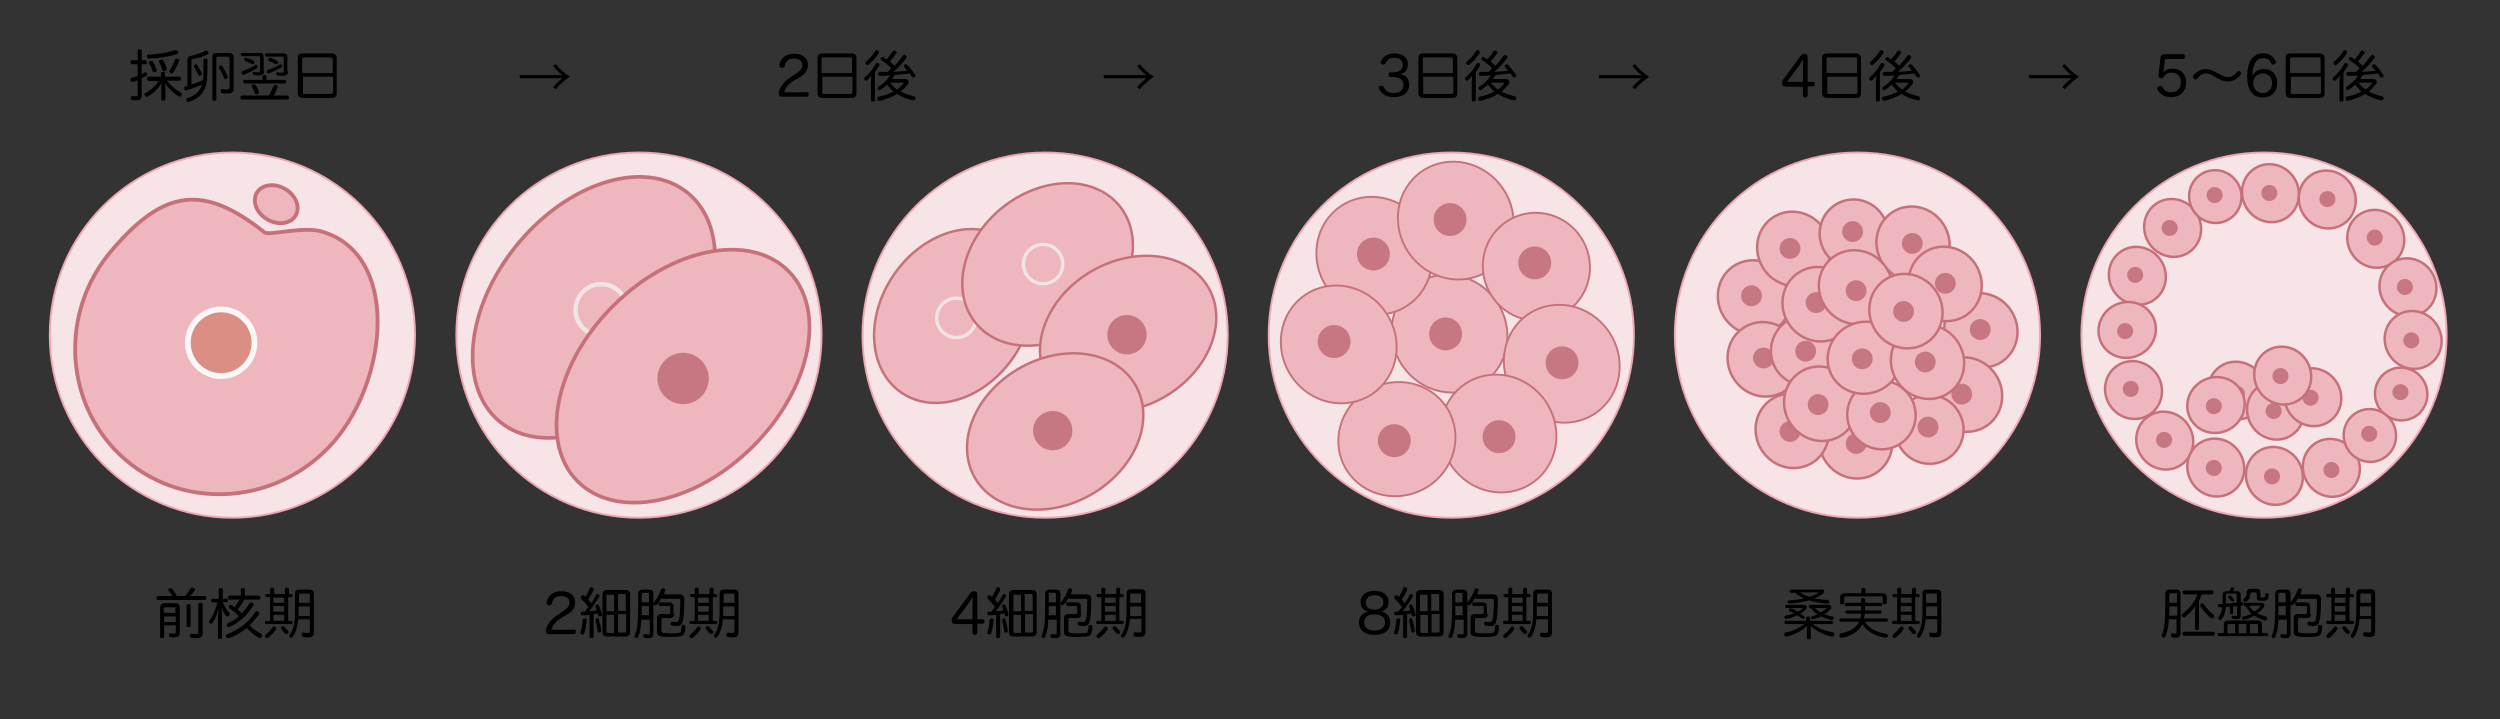 <?xml version="1.0" encoding="utf-8"?>
<!-- Generator: Adobe Illustrator 25.4.1, SVG Export Plug-In . SVG Version: 6.00 Build 0)  -->
<svg version="1.1" id="レイヤー_1" xmlns="http://www.w3.org/2000/svg" xmlns:xlink="http://www.w3.org/1999/xlink" x="0px"
	 y="0px" viewBox="0 0 622.9 179.2" enable-background="new 0 0 622.9 179.2" xml:space="preserve">
<rect x="0" y="0" width="622.9" height="179.2" fill="#333333" stroke="none"/>
<g>
	<circle fill="#F7E4E6" stroke="#EDA6B2" stroke-width="0.482" stroke-miterlimit="10" cx="57.9" cy="83.5" r="45.5"/>
	<path fill="#EDB7BD" stroke="#C6717A" stroke-width="0.958" stroke-miterlimit="10" d="M83.3,109.9c-13.5,15.7-36.9,17.7-52.1,4.6
		S14.4,77.9,28,62.2C41,47,50.8,45.9,65.9,57.9c1.1,0.9,9.6-1.6,14.3-0.2C99.6,63.4,96.8,94.2,83.3,109.9z"/>
	
		<ellipse transform="matrix(0.5 -0.866 0.866 0.5 -9.659 85.006)" fill="#EDB7BD" stroke="#C6717A" stroke-width="0.958" stroke-miterlimit="10" cx="68.8" cy="50.9" rx="4.4" ry="5.6"/>
	<circle fill="#DB8E83" stroke="#F9F7F7" stroke-width="1.437" stroke-miterlimit="10" cx="55.1" cy="85.4" r="8.3"/>
</g>
<g>
	<circle fill="#F7E4E6" stroke="#EDA6B2" stroke-width="0.482" stroke-miterlimit="10" cx="159.2" cy="83.5" r="45.5"/>
	
		<ellipse transform="matrix(0.635 -0.772 0.772 0.635 -5.072 142.265)" fill="#EDB7BD" stroke="#C6717A" stroke-width="0.917" stroke-miterlimit="10" cx="148" cy="76.5" rx="36.9" ry="24.7"/>
	<ellipse fill="#EDB7BD" stroke="#F2E4E6" stroke-width="1.104" stroke-miterlimit="10" cx="149.8" cy="77.2" rx="6.4" ry="6.4"/>
	
		<ellipse transform="matrix(0.707 -0.707 0.707 0.707 -16.401 147.81)" fill="#EDB7BD" stroke="#C6717A" stroke-width="0.92" stroke-miterlimit="10" cx="170.2" cy="93.7" rx="37.1" ry="24.7"/>
	<ellipse fill="#C67782" cx="170.2" cy="94.3" rx="6.4" ry="6.4"/>
</g>
<g>
	<circle fill="#F7E4E6" stroke="#EDA6B2" stroke-width="0.482" stroke-miterlimit="10" cx="260.4" cy="83.5" r="45.5"/>
	
		<ellipse transform="matrix(0.561 -0.828 0.828 0.561 39.063 231.266)" fill="#EDB7BD" stroke="#C6717A" stroke-width="0.621" stroke-miterlimit="10" cx="237.6" cy="78.8" rx="23.1" ry="18.1"/>
	<ellipse fill="#EDB7BD" stroke="#F2E4E6" stroke-width="0.846" stroke-miterlimit="10" cx="238.3" cy="79.2" rx="4.9" ry="4.9"/>
	
		<ellipse transform="matrix(0.776 -0.631 0.631 0.776 16.838 179.368)" fill="#EDB7BD" stroke="#C6717A" stroke-width="0.621" stroke-miterlimit="10" cx="261" cy="66" rx="23.1" ry="18.1"/>
	<ellipse fill="#EDB7BD" stroke="#F2E4E6" stroke-width="0.846" stroke-miterlimit="10" cx="259.9" cy="65.8" rx="4.9" ry="4.9"/>
	
		<ellipse transform="matrix(0.866 -0.5 0.5 0.866 -3.943 151.708)" fill="#EDB7BD" stroke="#C6717A" stroke-width="0.621" stroke-miterlimit="10" cx="281.1" cy="83.2" rx="23.1" ry="18.1"/>
	
		<ellipse transform="matrix(0.866 -0.5 0.5 0.866 -18.513 145.86)" fill="#EDB7BD" stroke="#C6717A" stroke-width="0.621" stroke-miterlimit="10" cx="262.9" cy="107.5" rx="23.1" ry="18.1"/>
	<ellipse fill="#C67782" cx="262.3" cy="107.3" rx="4.9" ry="4.9"/>
	<ellipse fill="#C67782" cx="280.8" cy="83.4" rx="4.9" ry="4.9"/>
</g>
<g>
	<circle fill="#F7E4E6" stroke="#EDA6B2" stroke-width="0.482" stroke-miterlimit="10" cx="361.6" cy="83.5" r="45.5"/>
	
		<ellipse transform="matrix(0.826 -0.564 0.564 0.826 15.973 218.064)" fill="#EDB7BD" stroke="#C6717A" stroke-width="0.479" stroke-miterlimit="10" cx="361.1" cy="83.2" rx="14.2" ry="14.9"/>
	
		<ellipse transform="matrix(0.826 -0.564 0.564 0.826 23.605 204.138)" fill="#EDB7BD" stroke="#C6717A" stroke-width="0.479" stroke-miterlimit="10" cx="342.4" cy="63.8" rx="14.2" ry="14.9"/>
	
		<ellipse transform="matrix(0.826 -0.564 0.564 0.826 32.112 214.095)" fill="#EDB7BD" stroke="#C6717A" stroke-width="0.479" stroke-miterlimit="10" cx="362.7" cy="55" rx="14.2" ry="14.9"/>
	
		<ellipse transform="matrix(0.866 -0.5 0.5 0.866 18.052 200.279)" fill="#EDB7BD" stroke="#C6717A" stroke-width="0.479" stroke-miterlimit="10" cx="382.8" cy="66.5" rx="13.3" ry="13.5"/>
	
		<ellipse transform="matrix(0.826 -0.564 0.564 0.826 16.577 235.168)" fill="#EDB7BD" stroke="#C6717A" stroke-width="0.479" stroke-miterlimit="10" cx="389.1" cy="90.7" rx="14.2" ry="14.9"/>
	
		<ellipse transform="matrix(0.826 -0.564 0.564 0.826 4.063 229.267)" fill="#EDB7BD" stroke="#C6717A" stroke-width="0.479" stroke-miterlimit="10" cx="373.3" cy="108.1" rx="14.2" ry="14.9"/>
	
		<ellipse transform="matrix(0.9 -0.437 0.437 0.9 -12.912 162.899)" fill="#EDB7BD" stroke="#C6717A" stroke-width="0.479" stroke-miterlimit="10" cx="347.9" cy="109.5" rx="14.7" ry="14.1"/>
	
		<ellipse transform="matrix(0.826 -0.564 0.564 0.826 9.636 202.959)" fill="#EDB7BD" stroke="#C6717A" stroke-width="0.479" stroke-miterlimit="10" cx="333.5" cy="85.9" rx="14.2" ry="14.9"/>
	<ellipse fill="#C67782" cx="332.4" cy="85.1" rx="4.1" ry="4.1"/>
	<ellipse fill="#C67782" cx="342.2" cy="63.3" rx="4.1" ry="4.1"/>
	<ellipse fill="#C67782" cx="361.3" cy="54.7" rx="4.1" ry="4.1"/>
	<ellipse fill="#C67782" cx="382.4" cy="65.5" rx="4.1" ry="4.1"/>
	<ellipse fill="#C67782" cx="389.2" cy="90.4" rx="4.1" ry="4.1"/>
	<ellipse fill="#C67782" cx="373.5" cy="108.8" rx="4.1" ry="4.1"/>
	<ellipse fill="#C67782" cx="347.4" cy="109.8" rx="4.1" ry="4.1"/>
	<ellipse fill="#C67782" cx="360.2" cy="83.2" rx="4.1" ry="4.1"/>
</g>
<g>
	<circle fill="#F7E4E6" stroke="#EDA6B2" stroke-width="0.482" stroke-miterlimit="10" cx="462.8" cy="83.5" r="45.5"/>
	<g>
		
			<ellipse transform="matrix(0.826 -0.564 0.564 0.826 34.249 259.368)" fill="#EDB7BD" stroke="#C6717A" stroke-width="0.623" stroke-miterlimit="10" cx="437.1" cy="74.2" rx="9" ry="9.4"/>
		<ellipse fill="#C67782" cx="436.4" cy="73.7" rx="2.6" ry="2.6"/>
	</g>
	<g>
		
			<ellipse transform="matrix(0.826 -0.564 0.564 0.826 26.006 263.402)" fill="#EDB7BD" stroke="#C6717A" stroke-width="0.623" stroke-miterlimit="10" cx="439.5" cy="89.6" rx="9" ry="9.4"/>
		<ellipse fill="#C67782" cx="439.4" cy="89.2" rx="2.6" ry="2.6"/>
	</g>
	<g>
		
			<ellipse transform="matrix(0.826 -0.564 0.564 0.826 42.771 262.778)" fill="#EDB7BD" stroke="#C6717A" stroke-width="0.623" stroke-miterlimit="10" cx="446.9" cy="62.1" rx="9" ry="9.4"/>
		<ellipse fill="#C67782" cx="446" cy="61.9" rx="2.6" ry="2.6"/>
	</g>
	<g>
		
			<ellipse transform="matrix(0.866 -0.5 0.5 0.866 32.753 238.739)" fill="#EDB7BD" stroke="#C6717A" stroke-width="0.623" stroke-miterlimit="10" cx="461.9" cy="58.3" rx="8.5" ry="8.6"/>
		<ellipse fill="#C67782" cx="461.6" cy="57.7" rx="2.6" ry="2.6"/>
	</g>
	<g>
		
			<ellipse transform="matrix(0.846 -0.534 0.534 0.846 41.203 263.793)" fill="#EDB7BD" stroke="#C6717A" stroke-width="0.623" stroke-miterlimit="10" cx="476.4" cy="60.7" rx="9" ry="9.4"/>
		
			<ellipse transform="matrix(3.564017e-02 -0.999 0.999 3.564017e-02 399.046 534.516)" fill="#C67782" cx="476.5" cy="60.5" rx="2.6" ry="2.6"/>
	</g>
	<g>
		
			<ellipse transform="matrix(0.826 -0.564 0.564 0.826 18.446 279.827)" fill="#EDB7BD" stroke="#C6717A" stroke-width="0.623" stroke-miterlimit="10" cx="462.3" cy="110" rx="9" ry="9.4"/>
		<ellipse fill="#C67782" cx="462.5" cy="110.5" rx="2.6" ry="2.6"/>
	</g>
	<g>
		
			<ellipse transform="matrix(0.9 -0.437 0.437 0.9 7.049 205.366)" fill="#EDB7BD" stroke="#C6717A" stroke-width="0.623" stroke-miterlimit="10" cx="450.3" cy="87.3" rx="9.3" ry="8.9"/>
		<ellipse fill="#C67782" cx="449.9" cy="87.5" rx="2.6" ry="2.6"/>
	</g>
	<g>
		
			<ellipse transform="matrix(0.826 -0.564 0.564 0.826 17.172 270.46)" fill="#EDB7BD" stroke="#C6717A" stroke-width="0.623" stroke-miterlimit="10" cx="446.5" cy="107.4" rx="9" ry="9.4"/>
		<ellipse fill="#C67782" cx="446" cy="107.5" rx="2.6" ry="2.6"/>
	</g>
	<g>
		
			<ellipse transform="matrix(0.826 -0.564 0.564 0.826 22.175 273.252)" fill="#EDB7BD" stroke="#C6717A" stroke-width="0.623" stroke-miterlimit="10" cx="453.6" cy="100.7" rx="9" ry="9.4"/>
		<ellipse fill="#C67782" cx="453" cy="100.8" rx="2.6" ry="2.6"/>
	</g>
	<g>
		
			<ellipse transform="matrix(0.826 -0.564 0.564 0.826 36.099 268.719)" fill="#EDB7BD" stroke="#C6717A" stroke-width="0.623" stroke-miterlimit="10" cx="453.2" cy="75.9" rx="9" ry="9.4"/>
		<ellipse fill="#C67782" cx="452.5" cy="75.4" rx="2.6" ry="2.6"/>
	</g>
	<g>
		
			<ellipse transform="matrix(0.826 -0.564 0.564 0.826 39.446 292.59)" fill="#EDB7BD" stroke="#C6717A" stroke-width="0.623" stroke-miterlimit="10" cx="493.5" cy="82.4" rx="9" ry="9.4"/>
		<ellipse fill="#C67782" cx="493.4" cy="82.1" rx="2.6" ry="2.6"/>
	</g>
	<g>
		
			<ellipse transform="matrix(0.826 -0.564 0.564 0.826 29.743 293.222)" fill="#EDB7BD" stroke="#C6717A" stroke-width="0.623" stroke-miterlimit="10" cx="489.7" cy="98.4" rx="9" ry="9.4"/>
		<ellipse fill="#C67782" cx="488.8" cy="98.2" rx="2.6" ry="2.6"/>
	</g>
	<g>
		
			<ellipse transform="matrix(0.866 -0.5 0.5 0.866 10.923 254.674)" fill="#EDB7BD" stroke="#C6717A" stroke-width="0.623" stroke-miterlimit="10" cx="480.7" cy="107" rx="8.5" ry="8.6"/>
		<ellipse fill="#C67782" cx="480.4" cy="106.4" rx="2.6" ry="2.6"/>
	</g>
	<g>
		
			<ellipse transform="matrix(0.866 -0.5 0.5 0.866 11.096 248.236)" fill="#EDB7BD" stroke="#C6717A" stroke-width="0.623" stroke-miterlimit="10" cx="468.8" cy="103.4" rx="8.5" ry="8.6"/>
		<ellipse fill="#C67782" cx="468.5" cy="102.8" rx="2.6" ry="2.6"/>
	</g>
	<g>
		
			<ellipse transform="matrix(0.826 -0.564 0.564 0.826 44.432 285.571)" fill="#EDB7BD" stroke="#C6717A" stroke-width="0.623" stroke-miterlimit="10" cx="484.6" cy="70.8" rx="9" ry="9.4"/>
		<ellipse fill="#C67782" cx="484.7" cy="70.6" rx="2.6" ry="2.6"/>
	</g>
	<g>
		
			<ellipse transform="matrix(0.729 -0.685 0.685 0.729 76.242 335.971)" fill="#EDB7BD" stroke="#C6717A" stroke-width="0.623" stroke-miterlimit="10" cx="462.3" cy="71.7" rx="9" ry="9.4"/>
		<ellipse transform="matrix(0.988 -0.154 0.154 0.988 -5.598 72.314)" fill="#C67782" cx="462.5" cy="72.2" rx="2.6" ry="2.6"/>
	</g>
	<g>
		
			<ellipse transform="matrix(0.9 -0.437 0.437 0.9 7.619 211.71)" fill="#EDB7BD" stroke="#C6717A" stroke-width="0.623" stroke-miterlimit="10" cx="464.4" cy="89.3" rx="9.3" ry="8.9"/>
		<ellipse fill="#C67782" cx="464" cy="89.4" rx="2.6" ry="2.6"/>
	</g>
	<g>
		
			<ellipse transform="matrix(0.826 -0.564 0.564 0.826 32.746 286.451)" fill="#EDB7BD" stroke="#C6717A" stroke-width="0.623" stroke-miterlimit="10" cx="480.2" cy="90.2" rx="9" ry="9.4"/>
		<ellipse fill="#C67782" cx="479.7" cy="90.2" rx="2.6" ry="2.6"/>
	</g>
	<g>
		
			<ellipse transform="matrix(0.826 -0.564 0.564 0.826 38.93 281.214)" fill="#EDB7BD" stroke="#C6717A" stroke-width="0.623" stroke-miterlimit="10" cx="474.8" cy="77.6" rx="9" ry="9.4"/>
		<ellipse fill="#C67782" cx="474.3" cy="77.6" rx="2.6" ry="2.6"/>
	</g>
</g>
<g>
	<circle fill="#F7E4E6" stroke="#EDA6B2" stroke-width="0.482" stroke-miterlimit="10" cx="564.1" cy="83.5" r="45.5"/>
	<g>
		
			<ellipse transform="matrix(0.826 -0.564 0.564 0.826 53.892 312.218)" fill="#EDB7BD" stroke="#C6717A" stroke-width="0.623" stroke-miterlimit="10" cx="532.5" cy="68.8" rx="7" ry="7.3"/>
		<ellipse fill="#C67782" cx="532" cy="68.5" rx="2" ry="2"/>
	</g>
	<g>
		
			<ellipse transform="matrix(0.826 -0.564 0.564 0.826 31.924 323.167)" fill="#EDB7BD" stroke="#C6717A" stroke-width="0.623" stroke-miterlimit="10" cx="539.3" cy="109.9" rx="7" ry="7.3"/>
		<ellipse fill="#C67782" cx="539.2" cy="109.6" rx="2" ry="2"/>
	</g>
	<g>
		
			<ellipse transform="matrix(0.826 -0.564 0.564 0.826 62.13 315.089)" fill="#EDB7BD" stroke="#C6717A" stroke-width="0.623" stroke-miterlimit="10" cx="541.3" cy="56.9" rx="7" ry="7.3"/>
		<ellipse fill="#C67782" cx="540.6" cy="56.8" rx="2" ry="2"/>
	</g>
	<g>
		
			<ellipse transform="matrix(0.866 -0.5 0.5 0.866 49.432 282.547)" fill="#EDB7BD" stroke="#C6717A" stroke-width="0.623" stroke-miterlimit="10" cx="552" cy="49" rx="6.5" ry="6.6"/>
		<ellipse fill="#C67782" cx="551.8" cy="48.6" rx="2" ry="2"/>
	</g>
	<g>
		
			<ellipse transform="matrix(0.846 -0.534 0.534 0.846 61.697 309.365)" fill="#EDB7BD" stroke="#C6717A" stroke-width="0.623" stroke-miterlimit="10" cx="565.4" cy="48.1" rx="7" ry="7.3"/>
		
			<ellipse transform="matrix(3.564017e-02 -0.999 0.999 3.564017e-02 497.424 611.307)" fill="#C67782" cx="565.5" cy="47.9" rx="2" ry="2"/>
	</g>
	<g>
		
			<ellipse transform="matrix(0.826 -0.564 0.564 0.826 35.316 347.749)" fill="#EDB7BD" stroke="#C6717A" stroke-width="0.623" stroke-miterlimit="10" cx="580.8" cy="116.7" rx="7" ry="7.3"/>
		<ellipse fill="#C67782" cx="580.9" cy="117.1" rx="2" ry="2"/>
	</g>
	<g>
		
			<ellipse transform="matrix(0.9 -0.437 0.437 0.9 17.179 239.574)" fill="#EDB7BD" stroke="#C6717A" stroke-width="0.623" stroke-miterlimit="10" cx="529.8" cy="82.4" rx="7.2" ry="6.9"/>
		<ellipse fill="#C67782" cx="529.5" cy="82.5" rx="2" ry="2"/>
	</g>
	<g>
		
			<ellipse transform="matrix(0.826 -0.564 0.564 0.826 30.366 331.515)" fill="#EDB7BD" stroke="#C6717A" stroke-width="0.623" stroke-miterlimit="10" cx="552" cy="116.6" rx="7" ry="7.3"/>
		<ellipse fill="#C67782" cx="551.6" cy="116.6" rx="2" ry="2"/>
	</g>
	<g>
		
			<ellipse transform="matrix(0.826 -0.564 0.564 0.826 31.729 340.092)" fill="#EDB7BD" stroke="#C6717A" stroke-width="0.623" stroke-miterlimit="10" cx="566.6" cy="118.7" rx="7" ry="7.3"/>
		<ellipse fill="#C67782" cx="566.1" cy="118.7" rx="2" ry="2"/>
	</g>
	<g>
		
			<ellipse transform="matrix(0.826 -0.564 0.564 0.826 37.692 316.582)" fill="#EDB7BD" stroke="#C6717A" stroke-width="0.623" stroke-miterlimit="10" cx="531.5" cy="97.3" rx="7" ry="7.3"/>
		<ellipse fill="#C67782" cx="530.9" cy="96.9" rx="2" ry="2"/>
	</g>
	<g>
		
			<ellipse transform="matrix(0.826 -0.564 0.564 0.826 69.561 344.133)" fill="#EDB7BD" stroke="#C6717A" stroke-width="0.623" stroke-miterlimit="10" cx="591.8" cy="59.5" rx="7" ry="7.3"/>
		<ellipse fill="#C67782" cx="591.7" cy="59.2" rx="2" ry="2"/>
	</g>
	<g>
		
			<ellipse transform="matrix(0.826 -0.564 0.564 0.826 64.014 350.694)" fill="#EDB7BD" stroke="#C6717A" stroke-width="0.623" stroke-miterlimit="10" cx="599.9" cy="71.7" rx="7" ry="7.3"/>
		<ellipse fill="#C67782" cx="599.2" cy="71.5" rx="2" ry="2"/>
	</g>
	<g>
		
			<ellipse transform="matrix(0.866 -0.5 0.5 0.866 31.051 312.281)" fill="#EDB7BD" stroke="#C6717A" stroke-width="0.623" stroke-miterlimit="10" cx="598.3" cy="98.2" rx="6.5" ry="6.6"/>
		<ellipse fill="#C67782" cx="598.1" cy="97.7" rx="2" ry="2"/>
	</g>
	<g>
		
			<ellipse transform="matrix(0.866 -0.5 0.5 0.866 24.857 309.794)" fill="#EDB7BD" stroke="#C6717A" stroke-width="0.623" stroke-miterlimit="10" cx="590.5" cy="108.5" rx="6.5" ry="6.6"/>
		<ellipse fill="#C67782" cx="590.3" cy="108.1" rx="2" ry="2"/>
	</g>
	<g>
		
			<ellipse transform="matrix(0.826 -0.564 0.564 0.826 72.865 335.576)" fill="#EDB7BD" stroke="#C6717A" stroke-width="0.623" stroke-miterlimit="10" cx="579.8" cy="49.8" rx="7" ry="7.3"/>
		<ellipse fill="#C67782" cx="579.9" cy="49.6" rx="2" ry="2"/>
	</g>
	<g>
		
			<ellipse transform="matrix(0.729 -0.685 0.685 0.729 84.302 407.966)" fill="#EDB7BD" stroke="#C6717A" stroke-width="0.623" stroke-miterlimit="10" cx="557.3" cy="97.5" rx="7" ry="7.3"/>
		<ellipse transform="matrix(0.988 -0.154 0.154 0.988 -8.431 87.281)" fill="#C67782" cx="557.4" cy="97.9" rx="2" ry="2"/>
	</g>
	<g>
		
			<ellipse transform="matrix(0.9 -0.437 0.437 0.9 11.236 251.109)" fill="#EDB7BD" stroke="#C6717A" stroke-width="0.623" stroke-miterlimit="10" cx="551.9" cy="101.1" rx="7.2" ry="6.9"/>
		<ellipse fill="#C67782" cx="551.6" cy="101.2" rx="2" ry="2"/>
	</g>
	<g>
		
			<ellipse transform="matrix(0.826 -0.564 0.564 0.826 56.846 353.735)" fill="#EDB7BD" stroke="#C6717A" stroke-width="0.623" stroke-miterlimit="10" cx="601.2" cy="84.8" rx="7" ry="7.3"/>
		<ellipse fill="#C67782" cx="600.8" cy="84.8" rx="2" ry="2"/>
	</g>
	<g>
		
			<ellipse transform="matrix(0.826 -0.564 0.564 0.826 40.963 337.467)" fill="#EDB7BD" stroke="#C6717A" stroke-width="0.623" stroke-miterlimit="10" cx="566.9" cy="102.4" rx="7" ry="7.3"/>
		<ellipse fill="#C67782" cx="566.5" cy="102.4" rx="2" ry="2"/>
	</g>
	<g>
		
			<ellipse transform="matrix(0.826 -0.564 0.564 0.826 44.423 342.091)" fill="#EDB7BD" stroke="#C6717A" stroke-width="0.623" stroke-miterlimit="10" cx="576.2" cy="99.1" rx="7" ry="7.3"/>
		<ellipse fill="#C67782" cx="575.7" cy="99.1" rx="2" ry="2"/>
	</g>
	<g>
		
			<ellipse transform="matrix(0.826 -0.564 0.564 0.826 46.167 336.934)" fill="#EDB7BD" stroke="#C6717A" stroke-width="0.623" stroke-miterlimit="10" cx="568.7" cy="93.7" rx="7" ry="7.3"/>
		<ellipse fill="#C67782" cx="568.2" cy="93.7" rx="2" ry="2"/>
	</g>
</g>
<g>
	<path d="M35.3,23.8c0,0.9-0.4,1.2-1.4,1.2c-0.4,0-0.7,0-1-0.1c-0.2,0-0.3-0.2-0.3-0.4c0,0,0-0.1,0-0.2c0.1-0.3,0.2-0.4,0.4-0.4
		c0,0,0.1,0,0.1,0c0.2,0.1,0.5,0.1,0.6,0.1c0.5,0,0.6-0.1,0.6-0.5v-3.5c-0.4,0.2-0.8,0.3-1.2,0.4c-0.1,0-0.1,0-0.2,0
		c-0.2,0-0.4-0.1-0.4-0.4c0-0.1,0-0.1,0-0.2c0-0.2,0.1-0.4,0.3-0.4c0.5-0.1,1-0.3,1.5-0.5v-2.9h-1.4c-0.2,0-0.4-0.2-0.4-0.5
		c0-0.3,0.1-0.5,0.4-0.5h1.4v-2.3c0-0.3,0.2-0.4,0.5-0.4s0.5,0.1,0.5,0.4v2.3h0.9c0.2,0,0.4,0.2,0.4,0.5c0,0.3-0.1,0.5-0.4,0.5h-0.9
		v2.5c0.3-0.1,0.5-0.3,0.7-0.4c0.1,0,0.1-0.1,0.2-0.1c0.1,0,0.3,0.1,0.4,0.3c0,0.1,0.1,0.2,0.1,0.2c0,0.2-0.1,0.3-0.3,0.4
		c-0.3,0.2-0.7,0.4-1.1,0.6V23.8z M37,20.1c-0.2,0-0.4-0.2-0.4-0.5s0.1-0.5,0.4-0.5h3.1v-0.8c0-0.3,0.2-0.4,0.5-0.4s0.5,0.1,0.5,0.4
		v0.8h3.6c0.2,0,0.4,0.2,0.4,0.5s-0.1,0.5-0.4,0.5h-3.1c0.9,1.3,2.1,2.2,3.5,3c0.1,0.1,0.2,0.2,0.2,0.4c0,0.1,0,0.2-0.1,0.3
		c-0.1,0.2-0.3,0.3-0.4,0.3c-0.1,0-0.2,0-0.3-0.1c-1.4-0.9-2.6-2-3.4-3.3c0,0.4,0.1,0.9,0.1,1.2v2.8c0,0.2-0.2,0.4-0.5,0.4
		c-0.3,0-0.5-0.1-0.5-0.4v-2.8c0-0.4,0-0.9,0.1-1.2c-0.9,1.4-2,2.5-3.4,3.3c-0.1,0.1-0.2,0.1-0.3,0.1c-0.2,0-0.3-0.1-0.4-0.2
		C36,23.8,36,23.7,36,23.6c0-0.2,0.1-0.3,0.2-0.4c1.3-0.7,2.5-1.8,3.4-3H37z M44,12.6c0.2,0,0.4,0.1,0.4,0.3c0,0.1,0,0.2,0,0.2
		c0,0.2-0.1,0.4-0.4,0.4c-2.1,0.7-4.6,1-6.9,1.1c0,0,0,0,0,0c-0.3,0-0.5-0.2-0.5-0.5c0,0,0,0,0-0.1c0-0.2,0.1-0.4,0.4-0.4
		c2.2-0.1,4.6-0.4,6.6-1.1C43.9,12.7,43.9,12.6,44,12.6z M37.7,15.2c0.2,0,0.3,0.1,0.5,0.3c0.3,0.5,0.6,1.2,0.8,1.9
		c0,0.1,0,0.1,0,0.2c0,0.2-0.1,0.4-0.4,0.4c-0.1,0-0.1,0-0.2,0c-0.2,0-0.4-0.1-0.4-0.3c-0.2-0.7-0.5-1.4-0.8-1.8
		c-0.1-0.1-0.1-0.2-0.1-0.3c0-0.2,0.1-0.3,0.3-0.4C37.5,15.3,37.6,15.2,37.7,15.2z M40.3,14.9c0.2,0,0.3,0.1,0.5,0.4
		c0.3,0.5,0.5,1.2,0.7,1.6c0,0.1,0,0.2,0,0.3c0,0.2-0.1,0.4-0.4,0.5c-0.1,0-0.1,0-0.2,0c-0.2,0-0.4-0.1-0.5-0.4
		c-0.1-0.5-0.4-1.2-0.7-1.7c0-0.1-0.1-0.2-0.1-0.3c0-0.2,0.1-0.3,0.3-0.4C40.1,14.9,40.2,14.9,40.3,14.9z M44.7,15
		c0,0.1,0,0.1-0.1,0.2c-0.3,0.9-0.9,2.1-1.4,2.8c-0.1,0.2-0.3,0.3-0.4,0.3c-0.1,0-0.2,0-0.3-0.1c-0.1-0.1-0.3-0.2-0.3-0.4
		c0-0.1,0-0.2,0.1-0.3c0.5-0.7,1-1.8,1.3-2.6c0.1-0.2,0.2-0.3,0.4-0.3c0.1,0,0.2,0,0.3,0.1C44.6,14.7,44.7,14.8,44.7,15z"/>
	<path d="M47.8,21c0.9-0.3,1.9-0.6,2.8-1c0.1-1,0.1-2.5,0.1-5c0-0.3,0.2-0.4,0.5-0.4c0.3,0,0.5,0.1,0.5,0.4c0,4.3-0.1,5.7-0.7,7.1
		c-0.6,1.5-1.9,2.5-3.7,3.2c-0.1,0-0.2,0.1-0.3,0.1c-0.2,0-0.4-0.1-0.5-0.3c0-0.1-0.1-0.2-0.1-0.3c0-0.2,0.1-0.4,0.4-0.4
		c1.5-0.5,2.7-1.3,3.3-2.7c0.1-0.2,0.1-0.4,0.2-0.6c-1.2,0.5-2.8,1.1-3.8,1.4c-0.1,0-0.1,0-0.2,0c-0.2,0-0.4-0.1-0.4-0.4
		c0-0.1,0-0.1,0-0.2c0-0.2,0.1-0.4,0.4-0.4c0.1,0,0.3-0.1,0.4-0.1V15c0-0.7,0.3-1,0.9-1.1c1.3-0.3,2.6-0.7,3.5-1.2
		c0.1,0,0.2-0.1,0.3-0.1c0.2,0,0.3,0.1,0.4,0.3c0.1,0.1,0.1,0.2,0.1,0.3c0,0.2-0.1,0.3-0.3,0.4c-0.9,0.5-2.3,0.9-3.5,1.1
		c-0.3,0.1-0.4,0.1-0.4,0.4V21z M48.8,16c0.1,0,0.3,0.1,0.3,0.2c0.5,0.7,0.9,1.5,1.1,1.9c0,0.1,0.1,0.2,0.1,0.3
		c0,0.2-0.1,0.3-0.3,0.4c-0.1,0-0.2,0.1-0.2,0.1c-0.2,0-0.3-0.1-0.4-0.3c-0.2-0.4-0.6-1.2-1-1.8c0-0.1-0.1-0.1-0.1-0.2
		c0-0.1,0.1-0.3,0.2-0.4C48.6,16.1,48.7,16,48.8,16z M58.2,22c0,1-0.4,1.3-1.7,1.3c-0.4,0-0.8,0-1.2-0.1C55.1,23.1,55,23,55,22.7
		c0,0,0-0.1,0-0.1c0-0.3,0.2-0.4,0.4-0.4c0,0,0.1,0,0.1,0c0.3,0.1,0.6,0.1,0.9,0.1c0.6,0,0.8-0.1,0.8-0.5v-7.2
		c0-0.3-0.1-0.5-0.6-0.5h-2.1c-0.4,0-0.6,0.1-0.6,0.5v10.1c0,0.3-0.2,0.4-0.5,0.4c-0.3,0-0.5-0.1-0.5-0.4V14.3
		c0-0.8,0.4-1.1,1.2-1.1H57c0.8,0,1.2,0.3,1.2,1.1V22z M55,16.3c0.1,0,0.3,0.1,0.4,0.2c0.5,0.8,1,1.8,1.3,2.4c0,0.1,0.1,0.2,0.1,0.3
		c0,0.2-0.1,0.3-0.3,0.4c-0.1,0.1-0.2,0.1-0.3,0.1c-0.2,0-0.3-0.1-0.4-0.3c-0.3-0.8-0.8-1.7-1.2-2.4c0-0.1-0.1-0.1-0.1-0.2
		c0-0.1,0.1-0.3,0.3-0.4C54.8,16.4,54.9,16.3,55,16.3z"/>
	<path d="M71.6,23.8c0.2,0,0.4,0.2,0.4,0.5c0,0.3-0.1,0.5-0.4,0.5H60.3c-0.2,0-0.4-0.2-0.4-0.5c0-0.3,0.1-0.5,0.4-0.5H67
		c0.5-0.9,0.9-1.7,1.1-2.3c0.1-0.2,0.2-0.3,0.5-0.3c0,0,0.1,0,0.2,0c0.2,0.1,0.4,0.2,0.4,0.4c0,0.1,0,0.1,0,0.2
		c-0.3,0.7-0.6,1.3-1,2H71.6z M65.8,17.7c0,0.8-0.4,1.1-1.3,1.1c-0.3,0-0.8,0-1.1-0.1c-0.2,0-0.4-0.2-0.4-0.4c0,0,0-0.1,0-0.1
		c0-0.2,0.2-0.3,0.4-0.3c0,0,0.1,0,0.1,0c0.2,0.1,0.5,0.1,0.8,0.1c0.4,0,0.5-0.1,0.5-0.4v-3.2c0-0.3-0.1-0.4-0.4-0.4h-4
		c-0.2,0-0.4-0.2-0.4-0.4c0-0.3,0.1-0.4,0.4-0.4h4.2c0.8,0,1.1,0.3,1.1,1.1V17.7z M63.8,16.1c0.1,0,0.2,0.1,0.3,0.2
		c0.1,0.1,0.1,0.2,0.1,0.3c0,0.1-0.1,0.3-0.2,0.4c-0.9,0.6-2.2,1.2-3.2,1.6c-0.1,0-0.1,0-0.2,0c-0.2,0-0.3-0.1-0.4-0.3
		c0-0.1,0-0.1,0-0.2c0-0.2,0.1-0.3,0.3-0.4c1-0.4,2.3-0.9,3.1-1.5C63.6,16.1,63.7,16.1,63.8,16.1z M70.9,19.9c0.2,0,0.4,0.2,0.4,0.4
		s-0.1,0.5-0.4,0.5H61c-0.2,0-0.4-0.2-0.4-0.5s0.1-0.4,0.4-0.4h4.4v-0.8c0-0.2,0.2-0.4,0.5-0.4c0.3,0,0.5,0.1,0.5,0.4v0.8H70.9z
		 M63.1,15.1c0.2,0.1,0.3,0.3,0.3,0.4c0,0.1,0,0.2-0.1,0.3C63.2,15.9,63,16,62.9,16c-0.1,0-0.2,0-0.3-0.1c-0.4-0.2-1-0.5-1.5-0.7
		c-0.2-0.1-0.3-0.2-0.3-0.4c0-0.1,0-0.2,0.1-0.2c0.1-0.1,0.2-0.2,0.4-0.2c0.1,0,0.2,0,0.3,0.1C62,14.6,62.7,14.8,63.1,15.1z
		 M63.4,21.1c0.2,0,0.3,0.1,0.4,0.3c0.3,0.4,0.5,0.9,0.7,1.5c0,0.1,0,0.1,0,0.2c0,0.2-0.1,0.4-0.4,0.4c-0.1,0-0.1,0-0.2,0
		c-0.2,0-0.4-0.1-0.5-0.4c-0.1-0.5-0.4-0.9-0.6-1.4c-0.1-0.1-0.1-0.2-0.1-0.3c0-0.2,0.1-0.3,0.3-0.4C63.2,21.1,63.3,21.1,63.4,21.1z
		 M71.8,17.7c0,0.8-0.4,1.2-1.3,1.2c-0.4,0-0.9,0-1.3-0.1c-0.2,0-0.4-0.2-0.4-0.4c0,0,0-0.1,0-0.1c0.1-0.2,0.2-0.3,0.4-0.3
		c0,0,0.1,0,0.1,0c0.2,0.1,0.6,0.1,0.9,0.1c0.4,0,0.5-0.1,0.5-0.4v-3.2c0-0.3-0.1-0.4-0.4-0.4h-3.9c-0.2,0-0.4-0.2-0.4-0.4
		c0-0.3,0.1-0.4,0.4-0.4h4.1c0.8,0,1.1,0.3,1.1,1.1V17.7z M69.9,16c0.1,0,0.3,0.1,0.3,0.2c0,0.1,0.1,0.1,0.1,0.2
		c0,0.2-0.1,0.3-0.2,0.4c-0.8,0.5-1.9,1-2.9,1.4c-0.1,0-0.2,0.1-0.3,0.1c-0.2,0-0.3-0.1-0.4-0.3c0-0.1,0-0.1,0-0.2
		c0-0.2,0.1-0.3,0.3-0.4c1-0.3,2.1-0.8,2.9-1.3C69.7,16,69.8,16,69.9,16z M69.1,15.2c0.1,0.1,0.2,0.2,0.2,0.3c0,0.1,0,0.2-0.1,0.3
		c-0.1,0.1-0.2,0.2-0.4,0.2c-0.1,0-0.2,0-0.3-0.1c-0.4-0.3-1-0.6-1.5-0.7c-0.1-0.1-0.2-0.2-0.2-0.3c0-0.1,0-0.2,0.1-0.3
		c0.1-0.1,0.2-0.2,0.4-0.2c0.1,0,0.2,0,0.2,0C67.9,14.6,68.6,14.9,69.1,15.2z"/>
	<path d="M83.9,23.2c0,0.9-0.4,1.2-1.3,1.2h-7.1c-0.8,0-1.3-0.4-1.3-1.2v-8.7c0-0.9,0.4-1.2,1.3-1.2h7.1c0.8,0,1.3,0.4,1.3,1.2V23.2
		z M82.9,18.2v-3.5c0-0.3-0.2-0.4-0.5-0.4h-6.6c-0.3,0-0.5,0.1-0.5,0.4v3.5H82.9z M75.4,23c0,0.3,0.2,0.4,0.5,0.4h6.6
		c0.3,0,0.5-0.1,0.5-0.4v-3.9h-7.5V23z"/>
</g>
<g>
	<path d="M46.2,148.4c0.6-0.6,0.9-1.2,1.2-1.7c0.1-0.2,0.3-0.3,0.5-0.3c0.1,0,0.2,0,0.3,0.1c0.2,0.1,0.4,0.2,0.4,0.4
		c0,0.1,0,0.1-0.1,0.2c-0.3,0.4-0.7,0.9-1.1,1.4H51c0.2,0,0.4,0.2,0.4,0.5c0,0.3-0.1,0.5-0.4,0.5H39.4c-0.2,0-0.4-0.2-0.4-0.5
		c0-0.3,0.1-0.5,0.4-0.5H43c-0.3-0.5-0.7-0.9-1-1.3c-0.1-0.1-0.1-0.1-0.1-0.2c0-0.1,0.1-0.3,0.3-0.4c0.1,0,0.2-0.1,0.3-0.1
		c0.2,0,0.3,0.1,0.4,0.2c0.4,0.5,0.8,1.1,1.2,1.8H46.2z M40.9,158.6c0,0.2-0.2,0.4-0.5,0.4c-0.3,0-0.5-0.1-0.5-0.4v-7.2
		c0-0.7,0.4-1.1,1.1-1.1h2.7c0.7,0,1.1,0.3,1.1,1.1v6.3c0,0.8-0.5,1.1-1.4,1.1c-0.3,0-0.7,0-1-0.1c-0.2,0-0.3-0.2-0.3-0.4
		c0,0,0-0.1,0-0.1c0-0.3,0.2-0.4,0.4-0.4c0,0,0,0,0.1,0c0.2,0.1,0.6,0.1,0.7,0.1c0.4,0,0.5-0.1,0.5-0.5v-1.6h-2.9V158.6z
		 M43.8,151.6c0-0.3-0.1-0.3-0.4-0.3h-2.2c-0.2,0-0.4,0.1-0.4,0.3v1.1h2.9V151.6z M40.9,155h2.9v-1.4h-2.9V155z M47.5,155.9
		c0,0.2-0.3,0.4-0.5,0.4c-0.3,0-0.5-0.1-0.5-0.4v-5c0-0.2,0.2-0.4,0.5-0.4c0.3,0,0.5,0.1,0.5,0.4V155.9z M50.5,157.7
		c0,0.9-0.5,1.3-1.5,1.3c-0.5,0-1,0-1.3-0.1c-0.2,0-0.4-0.2-0.4-0.5c0,0,0-0.1,0-0.1c0-0.3,0.2-0.4,0.4-0.4c0,0,0.1,0,0.1,0
		c0.3,0.1,0.7,0.1,0.9,0.1c0.5,0,0.7-0.1,0.7-0.5v-6.9c0-0.3,0.2-0.4,0.5-0.4c0.3,0,0.6,0.1,0.6,0.4V157.7z"/>
	<path d="M56.4,149.1c0.2,0,0.4,0.2,0.4,0.5c0,0.3-0.2,0.4-0.4,0.4h-0.9c0.4,1,0.9,1.9,1.6,2.7c0.1,0.1,0.1,0.2,0.1,0.4
		c0,0.1-0.1,0.3-0.2,0.4c-0.1,0.1-0.2,0.1-0.3,0.1c-0.1,0-0.3-0.1-0.4-0.2c-0.5-0.6-0.9-1.5-1.2-2.2c0.1,0.7,0.2,1.6,0.2,2.1v5.5
		c0,0.3-0.2,0.4-0.5,0.4s-0.5-0.1-0.5-0.4v-4.4c0-0.7,0.1-1.8,0.2-2.9c-0.3,1.2-0.9,2.8-1.5,3.7c-0.1,0.1-0.3,0.2-0.4,0.2
		c-0.1,0-0.2,0-0.3-0.1c-0.1-0.1-0.2-0.2-0.2-0.4c0-0.1,0-0.2,0.1-0.3c0.9-1.2,1.6-3,2-4.5H53c-0.2,0-0.4-0.2-0.4-0.4
		c0-0.3,0.1-0.5,0.4-0.5h1.5v-2.3c0-0.3,0.2-0.4,0.5-0.4c0.3,0,0.5,0.1,0.5,0.4v2.3H56.4z M57,159c-0.1,0-0.1,0-0.2,0
		c-0.2,0-0.4-0.1-0.5-0.3c0-0.1,0-0.1,0-0.2c0-0.2,0.1-0.4,0.3-0.5c2.8-1,5.4-3,7-5.5c0.1-0.2,0.2-0.2,0.4-0.2c0.1,0,0.2,0,0.3,0.1
		c0.2,0.1,0.3,0.2,0.3,0.4c0,0.1,0,0.2-0.1,0.3c-0.7,1-1.5,1.9-2.3,2.7c0.8,0.9,1.9,1.6,2.8,2.1c0.2,0.1,0.3,0.3,0.3,0.5
		c0,0.1,0,0.2-0.1,0.3c-0.1,0.2-0.3,0.3-0.4,0.3c-0.1,0-0.2,0-0.3-0.1c-1-0.5-2.1-1.5-3-2.4C60,157.6,58.6,158.5,57,159z
		 M60.9,149.3c-0.4,0.9-1,1.8-1.7,2.5c0.4,0.3,0.7,0.7,1,1c0.8-0.7,1.4-1.6,2-2.5c0.1-0.1,0.2-0.2,0.4-0.2c0.1,0,0.2,0,0.3,0.1
		c0.2,0.1,0.3,0.3,0.3,0.4c0,0.1,0,0.2-0.1,0.3c-1.5,2.4-3.5,4.2-5.9,5.3c-0.1,0-0.2,0.1-0.2,0.1c-0.2,0-0.4-0.1-0.4-0.3
		c0-0.1-0.1-0.1-0.1-0.2c0-0.2,0.1-0.4,0.3-0.5c1-0.5,1.9-1,2.7-1.7c-0.6-0.7-1.4-1.4-2.3-2c-0.1-0.1-0.2-0.2-0.2-0.4
		c0-0.1,0-0.2,0.1-0.3c0.1-0.1,0.2-0.2,0.4-0.2c0.1,0,0.2,0,0.3,0.1c0.2,0.1,0.4,0.3,0.6,0.5c0.5-0.6,0.9-1.2,1.3-1.9h-2.5
		c-0.2,0-0.4-0.2-0.4-0.5c0-0.3,0.1-0.5,0.4-0.5h2.8v-1.5c0-0.2,0.2-0.4,0.5-0.4c0.3,0,0.5,0.1,0.5,0.4v1.5h3.5
		c0.2,0,0.4,0.2,0.4,0.5c0,0.3-0.1,0.5-0.4,0.5H60.9z"/>
	<path d="M72.5,148c0.2,0,0.4,0.2,0.4,0.4c0,0.3-0.1,0.4-0.4,0.4h-0.7v5.9h0.7c0.2,0,0.4,0.1,0.4,0.4c0,0.3-0.1,0.4-0.4,0.4h-6.1
		c-0.2,0-0.4-0.2-0.4-0.4c0-0.3,0.1-0.4,0.4-0.4h0.9v-5.9h-0.8c-0.2,0-0.4-0.2-0.4-0.4c0-0.3,0.1-0.4,0.4-0.4h0.8v-1.2
		c0-0.2,0.2-0.4,0.5-0.4c0.3,0,0.5,0.1,0.5,0.4v1.2h2.7v-1.2c0-0.2,0.2-0.4,0.5-0.4c0.3,0,0.5,0.1,0.5,0.4v1.2H72.5z M67.9,156.3
		c0.1-0.1,0.2-0.2,0.4-0.2c0.1,0,0.2,0,0.3,0.1c0.1,0.1,0.2,0.2,0.2,0.4c0,0.1,0,0.2-0.1,0.3c-0.5,0.7-1.2,1.5-1.9,2
		c-0.1,0.1-0.2,0.1-0.3,0.1c-0.1,0-0.3-0.1-0.4-0.2c-0.1-0.1-0.1-0.2-0.1-0.3c0-0.1,0.1-0.3,0.2-0.4
		C66.9,157.6,67.5,156.9,67.9,156.3z M68.1,150.2h2.7v-1.3h-2.7V150.2z M68.1,152.4h2.7V151h-2.7V152.4z M68.1,154.7h2.7v-1.5h-2.7
		V154.7z M70.5,156c0.1,0,0.3,0.1,0.4,0.2c0.2,0.3,0.6,0.7,0.8,0.9c0.1,0.1,0.2,0.3,0.2,0.4c0,0.1,0,0.2-0.1,0.3
		c-0.1,0.1-0.2,0.2-0.4,0.2c-0.1,0-0.2-0.1-0.3-0.1c-0.4-0.3-0.7-0.8-1-1.2c-0.1-0.1-0.1-0.2-0.1-0.3c0-0.1,0.1-0.2,0.2-0.3
		C70.4,156.1,70.5,156,70.5,156z M74.3,154.4c-0.2,1.9-0.6,3.2-1.3,4.2c-0.1,0.2-0.3,0.3-0.4,0.3c-0.1,0-0.2,0-0.3-0.1
		c-0.2-0.1-0.2-0.2-0.2-0.4c0-0.1,0-0.2,0.1-0.3c0.9-1.2,1.3-2.8,1.3-6c0-1.4,0-2.8,0-4.1c0-0.8,0.4-1.1,1.1-1.1H77
		c0.8,0,1.2,0.3,1.2,1.1v9.5c0,1-0.4,1.3-1.4,1.3c-0.5,0-0.9,0-1.2-0.1c-0.3-0.1-0.4-0.2-0.4-0.5c0-0.1,0-0.1,0-0.2
		c0.1-0.3,0.2-0.4,0.4-0.4c0,0,0.1,0,0.1,0c0.2,0.1,0.6,0.1,0.9,0.1c0.5,0,0.6-0.1,0.6-0.5v-2.9H74.3z M74.4,151.1
		c0,0.4,0,0.8,0,1.1c0,0.4,0,0.9,0,1.3h2.8v-2.4H74.4z M77.2,148.2c0-0.3-0.1-0.3-0.4-0.3h-1.9c-0.3,0-0.4,0.1-0.4,0.3
		c0,0.6,0,1.3,0,2h2.7V148.2z"/>
</g>
<g>
	<path d="M143,156.8c0.3,0,0.5,0.2,0.5,0.6c0,0.3-0.2,0.6-0.5,0.6h-6.2c-0.5,0-0.8-0.3-0.8-0.8c0-0.5,0.3-1.2,0.5-1.5
		c0.5-0.9,1.3-1.8,2.6-2.6l0.9-0.6c1.3-0.9,1.9-1.4,1.9-2.4c0-1-0.8-1.6-2.1-1.6c-1.6,0-2.1,0.9-2.3,1.9c-0.1,0.3-0.3,0.4-0.6,0.4
		c-0.1,0-0.1,0-0.2,0c-0.3-0.1-0.5-0.3-0.5-0.6c0-0.1,0-0.1,0-0.2c0.1-0.6,0.4-1.2,0.9-1.7c0.6-0.6,1.5-1,2.8-1
		c2.1,0,3.4,1.1,3.4,2.8c0,1.7-1,2.4-2.3,3.2l-0.9,0.5c-1.5,0.9-2.4,1.8-2.7,3.1H143z"/>
	<path d="M146.2,154.4C146.2,154.4,146.2,154.4,146.2,154.4c-0.1,1.1-0.3,2.4-0.6,3.3c-0.1,0.3-0.2,0.4-0.4,0.4c-0.1,0-0.1,0-0.2,0
		c-0.2-0.1-0.4-0.2-0.4-0.4c0-0.1,0-0.1,0-0.2c0.4-0.9,0.5-2,0.6-3c0-0.3,0.2-0.4,0.4-0.4c0,0,0,0,0,0
		C146,154,146.2,154.2,146.2,154.4z M146.9,153.2c-0.6,0.1-1.2,0.1-1.8,0.1c0,0,0,0,0,0c-0.2,0-0.4-0.1-0.4-0.5c0,0,0,0,0,0
		c0-0.3,0.1-0.4,0.4-0.4c0.1,0,0.2,0,0.2,0c0.1,0,0.3,0,0.4,0c0.3-0.4,0.6-0.8,0.9-1.2c-0.6-0.7-1.2-1.5-1.8-2
		c-0.1-0.1-0.1-0.2-0.1-0.3c0-0.1,0.1-0.2,0.1-0.4c0.1-0.1,0.2-0.2,0.4-0.2c0.1,0,0.2,0,0.3,0.1c0.1,0.1,0.2,0.2,0.4,0.3
		c0.4-0.7,0.8-1.5,1.1-2.2c0.1-0.2,0.2-0.2,0.4-0.2c0.1,0,0.1,0,0.2,0.1c0.2,0.1,0.3,0.2,0.3,0.4c0,0.1,0,0.1,0,0.2
		c-0.3,0.7-0.8,1.6-1.3,2.4c0.3,0.3,0.5,0.6,0.7,0.9c0.5-0.7,0.9-1.4,1.2-2c0.1-0.2,0.2-0.3,0.4-0.3c0.1,0,0.2,0,0.2,0.1
		c0.2,0.1,0.3,0.2,0.3,0.4c0,0.1,0,0.2-0.1,0.2c-0.7,1.1-1.6,2.5-2.5,3.6c0.6,0,1.3-0.1,1.9-0.2c-0.1-0.3-0.2-0.6-0.3-0.9
		c0-0.1,0-0.1,0-0.2c0-0.2,0.1-0.3,0.3-0.4c0.1,0,0.1,0,0.2,0c0.1,0,0.3,0.1,0.3,0.2c0.3,0.7,0.7,1.6,0.8,2.3c0,0,0,0.1,0,0.1
		c0,0.2-0.1,0.3-0.3,0.4c-0.1,0-0.1,0-0.2,0c-0.2,0-0.3-0.1-0.4-0.2c0-0.2-0.1-0.3-0.1-0.5c-0.1,0-0.2,0-0.2,0
		c-0.3,0-0.6,0.1-0.9,0.1v5.6c0,0.2-0.2,0.4-0.5,0.4c-0.3,0-0.5-0.1-0.5-0.4V153.2z M148.8,154c0.2,0,0.4,0.1,0.4,0.3
		c0.2,0.7,0.5,1.9,0.6,2.8c0,0,0,0,0,0.1c0,0.2-0.2,0.4-0.4,0.4c0,0-0.1,0-0.1,0c-0.2,0-0.4-0.1-0.4-0.4c-0.1-0.8-0.3-1.8-0.5-2.6
		c0,0,0-0.1,0-0.1c0-0.2,0.1-0.3,0.3-0.4C148.7,154,148.7,154,148.8,154z M157,157.4c0,0.8-0.4,1.2-1.2,1.2h-4.5
		c-0.8,0-1.2-0.3-1.2-1.2v-9.2c0-0.8,0.4-1.2,1.2-1.2h4.5c0.8,0,1.2,0.3,1.2,1.2V157.4z M151.5,148.1c-0.2,0-0.4,0.1-0.4,0.4v3.8
		h1.9v-4.1H151.5z M151.1,157.3c0,0.3,0.1,0.4,0.4,0.4h1.5v-4.5h-1.9V157.3z M154,152.2h1.9v-3.8c0-0.3-0.1-0.4-0.4-0.4H154V152.2z
		 M154,153.1v4.5h1.6c0.2,0,0.4-0.1,0.4-0.4v-4.2H154z"/>
	<path d="M159.8,154.3c-0.1,2.1-0.3,3.3-0.8,4.4c-0.1,0.2-0.3,0.3-0.4,0.3c-0.1,0-0.1,0-0.2-0.1c-0.2-0.1-0.3-0.2-0.3-0.4
		c0-0.1,0-0.2,0.1-0.3c0.6-1.4,0.8-2.9,0.8-7.4v-2.8c0-0.8,0.4-1.1,1.2-1.1h1.5c0.8,0,1.1,0.3,1.1,1.1v9.9c0,0.8-0.4,1.1-1.3,1.1
		c-0.3,0-0.6,0-0.9-0.1c-0.2,0-0.3-0.2-0.3-0.4c0,0,0-0.1,0-0.1c0-0.3,0.2-0.4,0.4-0.4c0,0,0.1,0,0.1,0c0.2,0,0.4,0.1,0.6,0.1
		c0.3,0,0.5-0.1,0.5-0.4v-3.3H159.8z M159.9,151.1c0,0.8,0,1.6,0,2.2h1.8V151h-1.8V151.1z M161.7,148.1c0-0.3-0.1-0.4-0.4-0.4h-1
		c-0.2,0-0.4,0.1-0.4,0.4v2h1.8V148.1z M164.9,148.8c-0.3,0.7-0.7,1.3-1.2,1.8c-0.1,0.1-0.2,0.2-0.4,0.2s-0.2,0-0.3-0.1
		c-0.1-0.1-0.2-0.2-0.2-0.3c0-0.1,0.1-0.3,0.2-0.4c0.6-0.7,1.3-1.9,1.7-3.1c0.1-0.2,0.2-0.3,0.4-0.3c0.1,0,0.1,0,0.2,0
		c0.3,0.1,0.4,0.2,0.4,0.4c0,0.1,0,0.1,0,0.2c-0.1,0.3-0.2,0.6-0.3,0.9h3.9c0.8,0,1.2,0.4,1.2,1.2c0,2.5-0.1,4.5-0.4,5.5
		c-0.2,0.9-0.7,1.2-1.6,1.2c-0.4,0-0.8-0.1-1-0.1c-0.2-0.1-0.4-0.2-0.4-0.5c0,0,0-0.1,0-0.1c0-0.3,0.2-0.4,0.4-0.4c0,0,0.1,0,0.1,0
		c0.3,0.1,0.5,0.1,0.7,0.1c0.5,0,0.7-0.1,0.9-0.7c0.2-0.8,0.3-2.6,0.3-4.7c0-0.3-0.1-0.4-0.4-0.4H164.9z M168,153c0,0.7-0.4,1-1,1
		h-1.8c-0.3,0-0.4,0.1-0.4,0.3v2.8c0,0.5,0.1,0.7,2.4,0.7c2,0,2.3-0.1,2.4-0.4c0.1-0.2,0.2-0.7,0.2-1.3c0-0.3,0.2-0.4,0.4-0.4
		c0,0,0,0,0.1,0c0.3,0,0.5,0.2,0.5,0.5c0,0,0,0,0,0c0,0.8-0.2,1.5-0.4,1.8c-0.3,0.5-0.8,0.7-3.3,0.7c-3,0-3.4-0.2-3.4-1.4v-3.2
		c0-0.7,0.3-1.1,1.1-1.1h1.8c0.2,0,0.4-0.1,0.4-0.3v-1.3c0-0.3-0.1-0.4-0.4-0.4h-2.1c-0.2,0-0.4-0.2-0.4-0.5c0-0.3,0.1-0.4,0.4-0.4
		h2.3c0.7,0,1,0.3,1,1V153z"/>
	<path d="M178.3,148c0.2,0,0.4,0.2,0.4,0.4c0,0.3-0.1,0.4-0.4,0.4h-0.7v5.9h0.7c0.2,0,0.4,0.1,0.4,0.4c0,0.3-0.1,0.4-0.4,0.4h-6.1
		c-0.2,0-0.4-0.2-0.4-0.4c0-0.3,0.1-0.4,0.4-0.4h0.9v-5.9h-0.8c-0.2,0-0.4-0.2-0.4-0.4c0-0.3,0.1-0.4,0.4-0.4h0.8v-1.2
		c0-0.2,0.2-0.4,0.5-0.4c0.3,0,0.5,0.1,0.5,0.4v1.2h2.7v-1.2c0-0.2,0.2-0.4,0.5-0.4c0.3,0,0.5,0.1,0.5,0.4v1.2H178.3z M173.7,156.3
		c0.1-0.1,0.2-0.2,0.4-0.2c0.1,0,0.2,0,0.3,0.1c0.1,0.1,0.2,0.2,0.2,0.4c0,0.1,0,0.2-0.1,0.3c-0.5,0.7-1.2,1.5-1.9,2
		c-0.1,0.1-0.2,0.1-0.3,0.1c-0.1,0-0.3-0.1-0.4-0.2c-0.1-0.1-0.1-0.2-0.1-0.3c0-0.1,0.1-0.3,0.2-0.4
		C172.6,157.6,173.3,156.9,173.7,156.3z M173.9,150.2h2.7v-1.3h-2.7V150.2z M173.9,152.4h2.7V151h-2.7V152.4z M173.9,154.7h2.7v-1.5
		h-2.7V154.7z M176.3,156c0.1,0,0.3,0.1,0.4,0.2c0.2,0.3,0.6,0.7,0.8,0.9c0.1,0.1,0.2,0.3,0.2,0.4c0,0.1,0,0.2-0.1,0.3
		c-0.1,0.1-0.2,0.2-0.4,0.2c-0.1,0-0.2-0.1-0.3-0.1c-0.4-0.3-0.7-0.8-1-1.2c-0.1-0.1-0.1-0.2-0.1-0.3c0-0.1,0.1-0.2,0.2-0.3
		C176.2,156.1,176.2,156,176.3,156z M180.1,154.4c-0.2,1.9-0.6,3.2-1.3,4.2c-0.1,0.2-0.3,0.3-0.4,0.3c-0.1,0-0.2,0-0.3-0.1
		c-0.2-0.1-0.2-0.2-0.2-0.4c0-0.1,0-0.2,0.1-0.3c0.9-1.2,1.3-2.8,1.3-6c0-1.4,0-2.8,0-4.1c0-0.8,0.4-1.1,1.1-1.1h2.4
		c0.8,0,1.2,0.3,1.2,1.1v9.5c0,1-0.4,1.3-1.4,1.3c-0.5,0-0.9,0-1.2-0.1c-0.3-0.1-0.4-0.2-0.4-0.5c0-0.1,0-0.1,0-0.2
		c0.1-0.3,0.2-0.4,0.4-0.4c0,0,0.1,0,0.1,0c0.2,0.1,0.6,0.1,0.9,0.1c0.5,0,0.6-0.1,0.6-0.5v-2.9H180.1z M180.2,151.1
		c0,0.4,0,0.8,0,1.1c0,0.4,0,0.9,0,1.3h2.8v-2.4H180.2z M183,148.2c0-0.3-0.1-0.3-0.4-0.3h-1.9c-0.3,0-0.4,0.1-0.4,0.3
		c0,0.6,0,1.3,0,2h2.7V148.2z"/>
</g>
<g>
	<path d="M237.8,155.4c-0.4,0-0.7-0.2-0.7-0.7c0-0.4,0.1-0.7,0.4-1.1l4.1-5.6c0.3-0.4,0.6-0.7,1.1-0.7c0.5,0,0.8,0.2,0.8,0.8v6.2
		h1.3c0.4,0,0.5,0.2,0.5,0.5c0,0.3-0.2,0.6-0.5,0.6h-1.3v2.2c0,0.4-0.3,0.6-0.6,0.6s-0.6-0.2-0.6-0.5v-2.2H237.8z M238.8,153.7
		c-0.1,0.2-0.3,0.4-0.5,0.6c0.3,0,0.6,0,0.9,0h3.1v-3.5c0-0.6,0-1.5,0.1-2.2c-0.3,0.5-0.6,1-1,1.6L238.8,153.7z"/>
	<path d="M247.6,154.4C247.6,154.4,247.6,154.4,247.6,154.4c-0.1,1.1-0.3,2.4-0.6,3.3c-0.1,0.3-0.2,0.4-0.4,0.4c-0.1,0-0.1,0-0.2,0
		c-0.2-0.1-0.4-0.2-0.4-0.4c0-0.1,0-0.1,0-0.2c0.4-0.9,0.5-2,0.6-3c0-0.3,0.2-0.4,0.4-0.4c0,0,0,0,0,0
		C247.4,154.1,247.6,154.2,247.6,154.4z M248.2,153.2c-0.6,0.1-1.2,0.1-1.8,0.1c0,0,0,0,0,0c-0.2,0-0.4-0.1-0.4-0.5c0,0,0,0,0,0
		c0-0.3,0.1-0.4,0.4-0.4c0.1,0,0.2,0,0.2,0c0.1,0,0.3,0,0.4,0c0.3-0.4,0.6-0.8,0.9-1.2c-0.6-0.7-1.2-1.5-1.8-2
		c-0.1-0.1-0.1-0.2-0.1-0.3c0-0.1,0.1-0.2,0.1-0.4c0.1-0.1,0.2-0.2,0.4-0.2c0.1,0,0.2,0,0.3,0.1c0.1,0.1,0.2,0.2,0.4,0.3
		c0.4-0.7,0.8-1.5,1.1-2.2c0.1-0.2,0.2-0.2,0.4-0.2c0.1,0,0.1,0,0.2,0.1c0.2,0.1,0.3,0.2,0.3,0.4c0,0.1,0,0.1,0,0.2
		c-0.3,0.7-0.8,1.6-1.3,2.4c0.3,0.3,0.5,0.6,0.7,0.9c0.5-0.7,0.9-1.4,1.2-2c0.1-0.2,0.2-0.3,0.4-0.3c0.1,0,0.2,0,0.2,0.1
		c0.2,0.1,0.3,0.2,0.3,0.4c0,0.1,0,0.2-0.1,0.2c-0.7,1.1-1.6,2.5-2.5,3.6c0.6,0,1.3-0.1,1.9-0.2c-0.1-0.3-0.2-0.6-0.3-0.9
		c0-0.1,0-0.1,0-0.2c0-0.2,0.1-0.3,0.3-0.4c0.1,0,0.1,0,0.2,0c0.1,0,0.3,0.1,0.3,0.2c0.3,0.7,0.7,1.6,0.8,2.3c0,0,0,0.1,0,0.1
		c0,0.2-0.1,0.3-0.3,0.4c-0.1,0-0.1,0-0.2,0c-0.2,0-0.3-0.1-0.4-0.2c0-0.2-0.1-0.3-0.1-0.5c-0.1,0-0.2,0-0.2,0
		c-0.3,0-0.6,0.1-0.9,0.1v5.6c0,0.2-0.2,0.4-0.5,0.4c-0.3,0-0.5-0.1-0.5-0.4V153.2z M250.1,154c0.2,0,0.4,0.1,0.4,0.3
		c0.2,0.7,0.5,1.9,0.6,2.8c0,0,0,0,0,0.1c0,0.2-0.2,0.4-0.4,0.4c0,0-0.1,0-0.1,0c-0.2,0-0.4-0.1-0.4-0.4c-0.1-0.8-0.3-1.8-0.5-2.6
		c0,0,0-0.1,0-0.1c0-0.2,0.1-0.3,0.3-0.4C250.1,154,250.1,154,250.1,154z M258.3,157.4c0,0.8-0.4,1.2-1.2,1.2h-4.5
		c-0.8,0-1.2-0.3-1.2-1.2v-9.2c0-0.8,0.4-1.2,1.2-1.2h4.5c0.8,0,1.2,0.3,1.2,1.2V157.4z M252.9,148.1c-0.2,0-0.4,0.1-0.4,0.4v3.8
		h1.9v-4.1H252.9z M252.5,157.3c0,0.3,0.1,0.4,0.4,0.4h1.5v-4.5h-1.9V157.3z M255.4,152.2h1.9v-3.8c0-0.3-0.1-0.4-0.4-0.4h-1.6
		V152.2z M255.4,153.1v4.5h1.6c0.2,0,0.4-0.1,0.4-0.4v-4.2H255.4z"/>
	<path d="M261.2,154.3c-0.1,2.1-0.3,3.3-0.8,4.4c-0.1,0.2-0.3,0.3-0.4,0.3c-0.1,0-0.1,0-0.2-0.1c-0.2-0.1-0.3-0.2-0.3-0.4
		c0-0.1,0-0.2,0.1-0.3c0.6-1.4,0.8-2.9,0.8-7.4v-2.8c0-0.8,0.4-1.1,1.2-1.1h1.5c0.8,0,1.1,0.3,1.1,1.1v9.9c0,0.8-0.4,1.1-1.3,1.1
		c-0.3,0-0.6,0-0.9-0.1c-0.2,0-0.3-0.2-0.3-0.4c0,0,0-0.1,0-0.1c0-0.3,0.2-0.4,0.4-0.4c0,0,0.1,0,0.1,0c0.2,0,0.4,0.1,0.6,0.1
		c0.3,0,0.5-0.1,0.5-0.4v-3.3H261.2z M261.3,151.1c0,0.8,0,1.6,0,2.2h1.8V151h-1.8V151.1z M263.1,148.1c0-0.3-0.1-0.4-0.4-0.4h-1
		c-0.2,0-0.4,0.1-0.4,0.4v2h1.8V148.1z M266.3,148.8c-0.3,0.7-0.7,1.3-1.2,1.8c-0.1,0.1-0.2,0.2-0.4,0.2s-0.2,0-0.3-0.1
		c-0.1-0.1-0.2-0.2-0.2-0.3c0-0.1,0.1-0.3,0.2-0.4c0.6-0.7,1.3-1.9,1.7-3.1c0.1-0.2,0.2-0.3,0.4-0.3c0.1,0,0.1,0,0.2,0
		c0.3,0.1,0.4,0.2,0.4,0.4c0,0.1,0,0.1,0,0.2c-0.1,0.3-0.2,0.6-0.3,0.9h3.9c0.8,0,1.2,0.4,1.2,1.2c0,2.5-0.1,4.5-0.4,5.5
		c-0.2,0.9-0.7,1.2-1.6,1.2c-0.4,0-0.8-0.1-1-0.1c-0.2-0.1-0.4-0.2-0.4-0.5c0,0,0-0.1,0-0.1c0-0.3,0.2-0.4,0.4-0.4c0,0,0.1,0,0.1,0
		c0.3,0.1,0.5,0.1,0.7,0.1c0.5,0,0.7-0.1,0.9-0.7c0.2-0.8,0.3-2.6,0.3-4.7c0-0.3-0.1-0.4-0.4-0.4H266.3z M269.4,153c0,0.7-0.4,1-1,1
		h-1.8c-0.3,0-0.4,0.1-0.4,0.3v2.8c0,0.5,0.1,0.7,2.4,0.7c2,0,2.3-0.1,2.4-0.4c0.1-0.2,0.2-0.7,0.2-1.3c0-0.3,0.2-0.4,0.4-0.4
		c0,0,0,0,0.1,0c0.3,0,0.5,0.2,0.5,0.5c0,0,0,0,0,0c0,0.8-0.2,1.5-0.4,1.8c-0.3,0.5-0.8,0.7-3.3,0.7c-3,0-3.4-0.2-3.4-1.4v-3.2
		c0-0.7,0.3-1.1,1.1-1.1h1.8c0.2,0,0.4-0.1,0.4-0.3v-1.3c0-0.3-0.1-0.4-0.4-0.4H266c-0.2,0-0.4-0.2-0.4-0.5c0-0.3,0.1-0.4,0.4-0.4
		h2.3c0.7,0,1,0.3,1,1V153z"/>
	<path d="M279.6,148c0.2,0,0.4,0.2,0.4,0.4c0,0.3-0.1,0.4-0.4,0.4h-0.7v5.9h0.7c0.2,0,0.4,0.1,0.4,0.4c0,0.3-0.1,0.4-0.4,0.4h-6.1
		c-0.2,0-0.4-0.2-0.4-0.4c0-0.3,0.1-0.4,0.4-0.4h0.9v-5.9h-0.8c-0.2,0-0.4-0.2-0.4-0.4c0-0.3,0.1-0.4,0.4-0.4h0.8v-1.2
		c0-0.2,0.2-0.4,0.5-0.4c0.3,0,0.5,0.1,0.5,0.4v1.2h2.7v-1.2c0-0.2,0.2-0.4,0.5-0.4c0.3,0,0.5,0.1,0.5,0.4v1.2H279.6z M275.1,156.3
		c0.1-0.1,0.2-0.2,0.4-0.2c0.1,0,0.2,0,0.3,0.1c0.1,0.1,0.2,0.2,0.2,0.4c0,0.1,0,0.2-0.1,0.3c-0.5,0.7-1.2,1.5-1.9,2
		c-0.1,0.1-0.2,0.1-0.3,0.1c-0.1,0-0.3-0.1-0.4-0.2c-0.1-0.1-0.1-0.2-0.1-0.3c0-0.1,0.1-0.3,0.2-0.4
		C274,157.6,274.7,156.9,275.1,156.3z M275.3,150.2h2.7v-1.3h-2.7V150.2z M275.3,152.4h2.7V151h-2.7V152.4z M275.3,154.7h2.7v-1.5
		h-2.7V154.7z M277.7,156c0.1,0,0.3,0.1,0.4,0.2c0.2,0.3,0.6,0.7,0.8,0.9c0.1,0.1,0.2,0.3,0.2,0.4c0,0.1,0,0.2-0.1,0.3
		c-0.1,0.1-0.2,0.2-0.4,0.2c-0.1,0-0.2-0.1-0.3-0.1c-0.4-0.3-0.7-0.8-1-1.2c-0.1-0.1-0.1-0.2-0.1-0.3c0-0.1,0.1-0.2,0.2-0.3
		C277.5,156.1,277.6,156,277.7,156z M281.5,154.4c-0.2,1.9-0.6,3.2-1.3,4.2c-0.1,0.2-0.3,0.3-0.4,0.3c-0.1,0-0.2,0-0.3-0.1
		c-0.2-0.1-0.2-0.2-0.2-0.4c0-0.1,0-0.2,0.1-0.3c0.9-1.2,1.3-2.8,1.3-6.1c0-1.4,0-2.8,0-4.1c0-0.8,0.4-1.1,1.1-1.1h2.4
		c0.8,0,1.2,0.3,1.2,1.1v9.5c0,1-0.4,1.3-1.4,1.3c-0.5,0-0.9,0-1.2-0.1c-0.3-0.1-0.4-0.2-0.4-0.5c0-0.1,0-0.1,0-0.2
		c0.1-0.3,0.2-0.4,0.4-0.4c0,0,0.1,0,0.1,0c0.2,0.1,0.6,0.1,0.9,0.1c0.5,0,0.6-0.1,0.6-0.5v-2.9H281.5z M281.6,151.1
		c0,0.4,0,0.8,0,1.1c0,0.4,0,0.9,0,1.3h2.8v-2.4H281.6z M284.3,148.2c0-0.3-0.1-0.3-0.4-0.3H282c-0.3,0-0.4,0.1-0.4,0.3
		c0,0.6,0,1.3,0,2h2.7V148.2z"/>
</g>
<g>
	<path d="M339,150c0-1.6,1.2-2.8,3.5-2.8c2.1,0,3.5,1.2,3.5,2.7c0,1.4-0.7,2.2-1.9,2.5c1.4,0.2,2.3,1.2,2.3,2.7
		c0,1.9-1.4,3.1-3.9,3.1c-2.5,0-3.9-1.2-3.9-3.1c0-1.5,0.9-2.5,2.4-2.7C339.8,152.2,339,151.4,339,150z M339.9,155.1
		c0,1.3,1,2,2.6,2c1.6,0,2.6-0.8,2.6-2c0-1.3-1-2-2.6-2C340.9,153,339.9,153.8,339.9,155.1z M340.3,150.1c0,1.2,0.9,1.8,2.2,1.8
		c1.3,0,2.2-0.7,2.2-1.8c0-1.1-0.9-1.8-2.2-1.8S340.3,149,340.3,150.1z"/>
	<path d="M348.9,154.4C348.9,154.4,348.9,154.4,348.9,154.4c-0.1,1.1-0.3,2.4-0.6,3.3c-0.1,0.3-0.2,0.4-0.4,0.4c-0.1,0-0.1,0-0.2,0
		c-0.2-0.1-0.4-0.2-0.4-0.4c0-0.1,0-0.1,0-0.2c0.4-0.9,0.5-2,0.6-3c0-0.3,0.2-0.4,0.4-0.4c0,0,0,0,0,0
		C348.7,154,348.9,154.2,348.9,154.4z M349.6,153.2c-0.6,0.1-1.2,0.1-1.8,0.1c0,0,0,0,0,0c-0.2,0-0.4-0.1-0.4-0.5c0,0,0,0,0,0
		c0-0.3,0.1-0.4,0.4-0.4c0.1,0,0.2,0,0.2,0c0.1,0,0.3,0,0.4,0c0.3-0.4,0.6-0.8,0.9-1.2c-0.6-0.7-1.2-1.5-1.8-2
		c-0.1-0.1-0.1-0.2-0.1-0.3c0-0.1,0.1-0.2,0.1-0.4c0.1-0.1,0.2-0.2,0.4-0.2c0.1,0,0.2,0,0.3,0.1c0.1,0.1,0.2,0.2,0.4,0.3
		c0.4-0.7,0.8-1.5,1.1-2.2c0.1-0.2,0.2-0.2,0.4-0.2c0.1,0,0.1,0,0.2,0.1c0.2,0.1,0.3,0.2,0.3,0.4c0,0.1,0,0.1,0,0.2
		c-0.3,0.7-0.8,1.6-1.3,2.4c0.3,0.3,0.5,0.6,0.7,0.9c0.5-0.7,0.9-1.4,1.2-2c0.1-0.2,0.2-0.3,0.4-0.3c0.1,0,0.2,0,0.2,0.1
		c0.2,0.1,0.3,0.2,0.3,0.4c0,0.1,0,0.2-0.1,0.2c-0.7,1.1-1.6,2.5-2.5,3.6c0.6,0,1.3-0.1,1.9-0.2c-0.1-0.3-0.2-0.6-0.3-0.9
		c0-0.1,0-0.1,0-0.2c0-0.2,0.1-0.3,0.3-0.4c0.1,0,0.1,0,0.2,0c0.1,0,0.3,0.1,0.3,0.2c0.3,0.7,0.7,1.6,0.8,2.3c0,0,0,0.1,0,0.1
		c0,0.2-0.1,0.3-0.3,0.4c-0.1,0-0.1,0-0.2,0c-0.2,0-0.3-0.1-0.4-0.2c0-0.2-0.1-0.3-0.1-0.5c-0.1,0-0.2,0-0.2,0
		c-0.3,0-0.6,0.1-0.9,0.1v5.6c0,0.2-0.2,0.4-0.5,0.4c-0.3,0-0.5-0.1-0.5-0.4V153.2z M351.5,154c0.2,0,0.4,0.1,0.4,0.3
		c0.2,0.7,0.5,1.9,0.6,2.8c0,0,0,0,0,0.1c0,0.2-0.2,0.4-0.4,0.4c0,0-0.1,0-0.1,0c-0.2,0-0.4-0.1-0.4-0.4c-0.1-0.8-0.3-1.8-0.5-2.6
		c0,0,0-0.1,0-0.1c0-0.2,0.1-0.3,0.3-0.4C351.4,154,351.5,154,351.5,154z M359.7,157.4c0,0.8-0.4,1.2-1.2,1.2H354
		c-0.8,0-1.2-0.3-1.2-1.2v-9.2c0-0.8,0.4-1.2,1.2-1.2h4.5c0.8,0,1.2,0.3,1.2,1.2V157.4z M354.2,148.1c-0.2,0-0.4,0.1-0.4,0.4v3.8
		h1.9v-4.1H354.2z M353.9,157.3c0,0.3,0.1,0.4,0.4,0.4h1.5v-4.5h-1.9V157.3z M356.7,152.2h1.9v-3.8c0-0.3-0.1-0.4-0.4-0.4h-1.6
		V152.2z M356.7,153.1v4.5h1.6c0.2,0,0.4-0.1,0.4-0.4v-4.2H356.7z"/>
	<path d="M362.6,154.3c-0.1,2.1-0.3,3.3-0.8,4.4c-0.1,0.2-0.3,0.3-0.4,0.3c-0.1,0-0.1,0-0.2-0.1c-0.2-0.1-0.3-0.2-0.3-0.4
		c0-0.1,0-0.2,0.1-0.3c0.6-1.4,0.8-2.9,0.8-7.4v-2.8c0-0.8,0.4-1.1,1.2-1.1h1.5c0.8,0,1.1,0.3,1.1,1.1v9.9c0,0.8-0.4,1.1-1.3,1.1
		c-0.3,0-0.6,0-0.9-0.1c-0.2,0-0.3-0.2-0.3-0.4c0,0,0-0.1,0-0.1c0-0.3,0.2-0.4,0.4-0.4c0,0,0.1,0,0.1,0c0.2,0,0.4,0.1,0.6,0.1
		c0.3,0,0.5-0.1,0.5-0.4v-3.3H362.6z M362.6,151.1c0,0.8,0,1.6,0,2.2h1.8V151h-1.8V151.1z M364.4,148.1c0-0.3-0.1-0.4-0.4-0.4h-1
		c-0.2,0-0.4,0.1-0.4,0.4v2h1.8V148.1z M367.6,148.8c-0.3,0.7-0.7,1.3-1.2,1.8c-0.1,0.1-0.2,0.2-0.4,0.2s-0.2,0-0.3-0.1
		c-0.1-0.1-0.2-0.2-0.2-0.3c0-0.1,0.1-0.3,0.2-0.4c0.6-0.7,1.3-1.9,1.7-3.1c0.1-0.2,0.2-0.3,0.4-0.3c0.1,0,0.1,0,0.2,0
		c0.3,0.1,0.4,0.2,0.4,0.4c0,0.1,0,0.1,0,0.2c-0.1,0.3-0.2,0.6-0.3,0.9h3.9c0.8,0,1.2,0.4,1.2,1.2c0,2.5-0.1,4.5-0.4,5.5
		c-0.2,0.9-0.7,1.2-1.6,1.2c-0.4,0-0.8-0.1-1-0.1c-0.2-0.1-0.4-0.2-0.4-0.5c0,0,0-0.1,0-0.1c0-0.3,0.2-0.4,0.4-0.4c0,0,0.1,0,0.1,0
		c0.3,0.1,0.5,0.1,0.7,0.1c0.5,0,0.7-0.1,0.9-0.7c0.2-0.8,0.3-2.6,0.3-4.7c0-0.3-0.1-0.4-0.4-0.4H367.6z M370.7,153c0,0.7-0.4,1-1,1
		h-1.8c-0.3,0-0.4,0.1-0.4,0.3v2.8c0,0.5,0.1,0.7,2.4,0.7c2,0,2.3-0.1,2.4-0.4c0.1-0.2,0.2-0.7,0.2-1.3c0-0.3,0.2-0.4,0.4-0.4
		c0,0,0,0,0.1,0c0.3,0,0.5,0.2,0.5,0.5c0,0,0,0,0,0c0,0.8-0.2,1.5-0.4,1.8c-0.3,0.5-0.8,0.7-3.3,0.7c-3,0-3.4-0.2-3.4-1.4v-3.2
		c0-0.7,0.3-1.1,1.1-1.1h1.8c0.2,0,0.4-0.1,0.4-0.3v-1.3c0-0.3-0.1-0.4-0.4-0.4h-2.1c-0.2,0-0.4-0.2-0.4-0.5c0-0.3,0.1-0.4,0.4-0.4
		h2.3c0.7,0,1,0.3,1,1V153z"/>
	<path d="M381,148c0.2,0,0.4,0.2,0.4,0.4c0,0.3-0.1,0.4-0.4,0.4h-0.7v5.9h0.7c0.2,0,0.4,0.1,0.4,0.4c0,0.3-0.1,0.4-0.4,0.4h-6.1
		c-0.2,0-0.4-0.2-0.4-0.4c0-0.3,0.1-0.4,0.4-0.4h0.9v-5.9h-0.8c-0.2,0-0.4-0.2-0.4-0.4c0-0.3,0.1-0.4,0.4-0.4h0.8v-1.2
		c0-0.2,0.2-0.4,0.5-0.4c0.3,0,0.5,0.1,0.5,0.4v1.2h2.7v-1.2c0-0.2,0.2-0.4,0.5-0.4c0.3,0,0.5,0.1,0.5,0.4v1.2H381z M376.4,156.3
		c0.1-0.1,0.2-0.2,0.4-0.2c0.1,0,0.2,0,0.3,0.1c0.1,0.1,0.2,0.2,0.2,0.4c0,0.1,0,0.2-0.1,0.3c-0.5,0.7-1.2,1.5-1.9,2
		c-0.1,0.1-0.2,0.1-0.3,0.1c-0.1,0-0.3-0.1-0.4-0.2c-0.1-0.1-0.1-0.2-0.1-0.3c0-0.1,0.1-0.3,0.2-0.4
		C375.4,157.6,376.1,156.9,376.4,156.3z M376.7,150.2h2.7v-1.3h-2.7V150.2z M376.7,152.4h2.7V151h-2.7V152.4z M376.7,154.7h2.7v-1.5
		h-2.7V154.7z M379.1,156c0.1,0,0.3,0.1,0.4,0.2c0.2,0.3,0.6,0.7,0.8,0.9c0.1,0.1,0.2,0.3,0.2,0.4c0,0.1,0,0.2-0.1,0.3
		c-0.1,0.1-0.2,0.2-0.4,0.2c-0.1,0-0.2-0.1-0.3-0.1c-0.4-0.3-0.7-0.8-1-1.2c-0.1-0.1-0.1-0.2-0.1-0.3c0-0.1,0.1-0.2,0.2-0.3
		C378.9,156.1,379,156,379.1,156z M382.8,154.4c-0.2,1.9-0.6,3.2-1.3,4.2c-0.1,0.2-0.3,0.3-0.4,0.3c-0.1,0-0.2,0-0.3-0.1
		c-0.2-0.1-0.2-0.2-0.2-0.4c0-0.1,0-0.2,0.1-0.3c0.9-1.2,1.3-2.8,1.3-6c0-1.4,0-2.8,0-4.1c0-0.8,0.4-1.1,1.1-1.1h2.4
		c0.8,0,1.2,0.3,1.2,1.1v9.5c0,1-0.4,1.3-1.4,1.3c-0.5,0-0.9,0-1.2-0.1c-0.3-0.1-0.4-0.2-0.4-0.5c0-0.1,0-0.1,0-0.2
		c0.1-0.3,0.2-0.4,0.4-0.4c0,0,0.1,0,0.1,0c0.2,0.1,0.6,0.1,0.9,0.1c0.5,0,0.6-0.1,0.6-0.5v-2.9H382.8z M382.9,151.1
		c0,0.4,0,0.8,0,1.1c0,0.4,0,0.9,0,1.3h2.8v-2.4H382.9z M385.7,148.2c0-0.3-0.1-0.3-0.4-0.3h-1.9c-0.3,0-0.4,0.1-0.4,0.3
		c0,0.6,0,1.3,0,2h2.7V148.2z"/>
</g>
<g>
	<path d="M445,155.5c-0.2,0-0.4-0.1-0.4-0.4c0-0.3,0.1-0.4,0.4-0.4h5v-0.7c0-0.2,0.2-0.4,0.5-0.4c0.3,0,0.5,0.1,0.5,0.4v0.7h5.3
		c0.2,0,0.4,0.2,0.4,0.4c0,0.3-0.1,0.4-0.4,0.4h-4.6c1.2,1,3,1.7,4.9,2c0.2,0,0.4,0.2,0.4,0.5c0,0.1,0,0.1,0,0.2
		c-0.1,0.3-0.2,0.4-0.5,0.4c0,0-0.1,0-0.1,0c-2-0.4-4.1-1.5-5.3-2.7c0,0.3,0.1,0.7,0.1,1.1v1.9c0,0.2-0.2,0.4-0.5,0.4
		c-0.3,0-0.5-0.1-0.5-0.4v-1.9c0-0.4,0-0.8,0.1-1.1c-1.3,1.3-3.3,2.3-5.2,2.7c-0.1,0-0.1,0-0.1,0c-0.2,0-0.4-0.1-0.4-0.4
		c0-0.1,0-0.1,0-0.2c0-0.2,0.1-0.4,0.3-0.4c1.7-0.3,3.4-1.1,4.7-2.1H445z M449.5,150.7c0.4,0,0.7,0.3,0.7,0.6c0,0.2-0.1,0.4-0.3,0.6
		c-0.4,0.4-0.8,0.7-1.3,1c0.3,0.2,0.6,0.4,0.9,0.6c0.1,0.1,0.2,0.2,0.2,0.3c0,0.1,0,0.2-0.1,0.2c-0.1,0.1-0.2,0.2-0.4,0.2
		c-0.1,0-0.1,0-0.2-0.1c-0.4-0.3-0.8-0.5-1.2-0.8c-0.8,0.4-1.8,0.8-2.7,0.9c0,0-0.1,0-0.1,0c-0.2,0-0.4-0.1-0.4-0.4c0,0,0-0.1,0-0.1
		c0-0.2,0.1-0.3,0.3-0.3c0.7-0.1,1.4-0.3,2.1-0.6c-0.4-0.2-0.8-0.4-1.1-0.5c-0.2-0.1-0.2-0.2-0.2-0.3c0-0.1,0-0.1,0.1-0.2
		c0.1-0.1,0.2-0.2,0.4-0.2c0.1,0,0.1,0,0.2,0c0.5,0.2,1.1,0.5,1.6,0.8c0.4-0.2,0.8-0.5,1.2-0.8c0.1-0.1,0.1-0.1,0.1-0.1
		c0,0-0.1,0-0.2,0h-4c-0.2,0-0.3-0.2-0.3-0.4c0-0.2,0.1-0.4,0.3-0.4H449.5z M453.8,146.8c0.5,0,0.7,0.3,0.7,0.6
		c0,0.2-0.1,0.4-0.3,0.6c-0.6,0.4-1.3,0.8-2.2,1.1c1.1,0.2,2.2,0.3,3.4,0.4c0.2,0,0.4,0.2,0.4,0.4c0,0,0,0,0,0.1
		c0,0.3-0.2,0.4-0.4,0.4c0,0-0.1,0-0.1,0c-1.6-0.1-3.2-0.4-4.6-0.8c-1.4,0.4-3.1,0.7-4.9,0.8c0,0,0,0,0,0c-0.2,0-0.4-0.1-0.4-0.4
		c0,0,0,0,0,0c0-0.3,0.1-0.4,0.4-0.4c1.4-0.1,2.6-0.2,3.7-0.5c-0.8-0.4-1.6-0.8-2.2-1.4h-1c-0.2,0-0.4-0.2-0.4-0.4
		c0-0.2,0.1-0.4,0.4-0.4H453.8z M448.5,147.6c0.7,0.5,1.5,0.8,2.3,1.1c0.9-0.3,1.7-0.6,2.3-1c0.1-0.1,0.1-0.1,0.1-0.1s-0.1,0-0.2,0
		H448.5z M451,151.5c-0.2,0-0.3-0.2-0.3-0.4c0-0.2,0.1-0.4,0.3-0.4h4.6c0.4,0,0.7,0.2,0.7,0.6c0,0.2-0.1,0.4-0.3,0.6
		c-0.4,0.4-0.9,0.8-1.4,1.2c0.6,0.2,1.3,0.4,2,0.5c0.2,0,0.3,0.2,0.3,0.4c0,0,0,0.1,0,0.1c0,0.2-0.2,0.4-0.4,0.4c0,0-0.1,0-0.1,0
		c-0.9-0.2-1.8-0.5-2.6-0.9c-0.6,0.3-1.3,0.5-2.1,0.7c0,0-0.1,0-0.1,0c-0.2,0-0.3-0.1-0.4-0.3c0,0,0-0.1,0-0.1
		c0-0.2,0.1-0.3,0.3-0.4c0.5-0.1,1-0.2,1.4-0.4c-0.6-0.4-1.2-0.9-1.6-1.5H451z M452.2,151.5c0.4,0.4,0.9,0.8,1.4,1.1
		c0.5-0.3,1-0.6,1.4-0.9c0.1,0,0.1-0.1,0.1-0.1c0,0-0.1-0.1-0.1-0.1H452.2z"/>
	<path d="M464.8,155.1c0.9,1.5,2.9,2.5,5.2,2.8c0.2,0,0.4,0.2,0.4,0.5c0,0,0,0.1,0,0.1c-0.1,0.3-0.3,0.4-0.5,0.4c0,0-0.1,0-0.1,0
		c-2.5-0.4-4.6-1.5-5.8-3.4c-0.2,0.4-0.4,0.8-0.7,1.1c-1.1,1.3-2.7,2-4.3,2.3c-0.1,0-0.1,0-0.2,0c-0.2,0-0.4-0.1-0.5-0.4
		c0-0.1,0-0.1,0-0.2c0-0.2,0.1-0.4,0.4-0.5c1.5-0.3,3-0.9,3.9-1.9c0.3-0.3,0.5-0.7,0.6-1h-4.5c-0.2,0-0.4-0.2-0.4-0.4
		c0-0.3,0.1-0.4,0.4-0.4h4.8c0.1-0.4,0.2-0.8,0.2-1.2h-3.5c-0.2,0-0.4-0.2-0.4-0.4c0-0.3,0.1-0.4,0.4-0.4h3.5c0-0.1,0-0.2,0-0.3
		c0-0.3,0-0.5,0-0.8H460c-0.2,0-0.4-0.2-0.4-0.4c0-0.3,0.1-0.4,0.4-0.4h3.7c0-0.3,0-0.5,0-0.8c0-0.3,0.2-0.4,0.5-0.4
		c0.3,0,0.5,0.1,0.5,0.4c0,0.3,0,0.6,0,0.8h3.9c0.2,0,0.4,0.1,0.4,0.4c0,0.3-0.1,0.4-0.4,0.4h-3.9c0,0.1,0,0.1,0,0.2
		c0,0.3,0,0.6,0,0.9h3.7c0.2,0,0.4,0.1,0.4,0.4c0,0.3-0.1,0.4-0.4,0.4h-3.8c0,0.4-0.1,0.8-0.2,1.2h5.6c0.2,0,0.4,0.2,0.4,0.4
		c0,0.3-0.1,0.4-0.4,0.4H464.8z M468.9,147.8c0.8,0,1.2,0.3,1.2,1.1v1.3c0,0.3-0.2,0.4-0.5,0.4c-0.3,0-0.5-0.1-0.5-0.4v-1.2
		c0-0.3-0.1-0.4-0.4-0.4h-8.8c-0.3,0-0.4,0.1-0.4,0.4v1.2c0,0.3-0.2,0.4-0.5,0.4c-0.3,0-0.5-0.1-0.5-0.4v-1.3c0-0.8,0.4-1.1,1.2-1.1
		h4.1v-0.9c0-0.3,0.2-0.4,0.5-0.4c0.4,0,0.5,0.2,0.5,0.4v0.9H468.9z"/>
	<path d="M477.9,148c0.2,0,0.4,0.2,0.4,0.4c0,0.3-0.1,0.4-0.4,0.4h-0.7v5.9h0.7c0.2,0,0.4,0.1,0.4,0.4c0,0.3-0.1,0.4-0.4,0.4h-6.1
		c-0.2,0-0.4-0.2-0.4-0.4c0-0.3,0.1-0.4,0.4-0.4h0.9v-5.9h-0.8c-0.2,0-0.4-0.2-0.4-0.4c0-0.3,0.1-0.4,0.4-0.4h0.8v-1.2
		c0-0.2,0.2-0.4,0.5-0.4c0.3,0,0.5,0.1,0.5,0.4v1.2h2.7v-1.2c0-0.2,0.2-0.4,0.5-0.4c0.3,0,0.5,0.1,0.5,0.4v1.2H477.9z M473.4,156.3
		c0.1-0.1,0.2-0.2,0.4-0.2c0.1,0,0.2,0,0.3,0.1c0.1,0.1,0.2,0.2,0.2,0.4c0,0.1,0,0.2-0.1,0.3c-0.5,0.7-1.2,1.5-1.9,2
		c-0.1,0.1-0.2,0.1-0.3,0.1c-0.1,0-0.3-0.1-0.4-0.2c-0.1-0.1-0.1-0.2-0.1-0.3c0-0.1,0.1-0.3,0.2-0.4
		C472.3,157.6,473,156.9,473.4,156.3z M473.6,150.2h2.7v-1.3h-2.7V150.2z M473.6,152.4h2.7V151h-2.7V152.4z M473.6,154.7h2.7v-1.5
		h-2.7V154.7z M476,156c0.1,0,0.3,0.1,0.4,0.2c0.2,0.3,0.6,0.7,0.8,0.9c0.1,0.1,0.2,0.3,0.2,0.4c0,0.1,0,0.2-0.1,0.3
		c-0.1,0.1-0.2,0.2-0.4,0.2c-0.1,0-0.2-0.1-0.3-0.1c-0.4-0.3-0.7-0.8-1-1.2c-0.1-0.1-0.1-0.2-0.1-0.3c0-0.1,0.1-0.2,0.2-0.3
		C475.8,156.1,475.9,156,476,156z M479.8,154.4c-0.2,1.9-0.6,3.2-1.3,4.2c-0.1,0.2-0.3,0.3-0.4,0.3c-0.1,0-0.2,0-0.3-0.1
		c-0.2-0.1-0.2-0.2-0.2-0.4c0-0.1,0-0.2,0.1-0.3c0.9-1.2,1.3-2.8,1.3-6c0-1.4,0-2.8,0-4.1c0-0.8,0.4-1.1,1.1-1.1h2.4
		c0.8,0,1.2,0.3,1.2,1.1v9.5c0,1-0.4,1.3-1.4,1.3c-0.5,0-0.9,0-1.2-0.1c-0.3-0.1-0.4-0.2-0.4-0.5c0-0.1,0-0.1,0-0.2
		c0.1-0.3,0.2-0.4,0.4-0.4c0,0,0.1,0,0.1,0c0.2,0.1,0.6,0.1,0.9,0.1c0.5,0,0.6-0.1,0.6-0.5v-2.9H479.8z M479.9,151.1
		c0,0.4,0,0.8,0,1.1c0,0.4,0,0.9,0,1.3h2.8v-2.4H479.9z M482.6,148.2c0-0.3-0.1-0.3-0.4-0.3h-1.9c-0.3,0-0.4,0.1-0.4,0.3
		c0,0.6,0,1.3,0,2h2.7V148.2z"/>
</g>
<g>
	<path d="M540.4,154.3c-0.1,1.8-0.4,3.1-0.8,4.2c-0.1,0.2-0.3,0.4-0.5,0.4c-0.1,0-0.1,0-0.2-0.1c-0.2-0.1-0.3-0.2-0.3-0.4
		c0-0.1,0-0.2,0.1-0.3c0.6-1.5,0.8-3.8,0.8-7.7V148c0-0.8,0.4-1.1,1.1-1.1h1.6c0.8,0,1.1,0.3,1.1,1.1v9.8c0,0.7-0.4,1.1-1.2,1.1
		c-0.3,0-0.7,0-0.9-0.1c-0.2-0.1-0.3-0.2-0.3-0.5c0,0,0-0.1,0-0.1c0-0.3,0.2-0.4,0.4-0.4c0,0,0.1,0,0.1,0c0.2,0,0.4,0.1,0.5,0.1
		c0.4,0,0.4-0.1,0.4-0.4v-3.2H540.4z M540.5,151.1c0,0.8,0,1.6,0,2.3h2v-2.3H540.5z M542.5,148.2c0-0.3-0.1-0.4-0.4-0.4h-1.2
		c-0.2,0-0.4,0.1-0.4,0.4v2h1.9V148.2z M544.2,148.1c-0.2,0-0.4-0.2-0.4-0.5c0-0.3,0.1-0.5,0.4-0.5h6.9c0.2,0,0.4,0.2,0.4,0.5
		c0,0.3-0.1,0.5-0.4,0.5h-2.5c-0.2,0.5-0.4,1.1-0.7,1.6v6.9c0,0.3-0.2,0.4-0.5,0.4c-0.3,0-0.5-0.1-0.5-0.4v-3.9
		c0-0.5,0.1-1.2,0.1-1.7c-0.7,1-1.6,2-2.5,2.7c-0.1,0.1-0.2,0.1-0.4,0.1c-0.1,0-0.3-0.1-0.4-0.2c-0.1-0.1-0.1-0.2-0.1-0.3
		c0-0.2,0.1-0.3,0.2-0.4c1.9-1.4,3.1-3.1,3.7-4.8H544.2z M544.2,158.4c-0.2,0-0.4-0.2-0.4-0.5c0-0.3,0.1-0.5,0.4-0.5h7.2
		c0.2,0,0.4,0.2,0.4,0.5c0,0.3-0.1,0.5-0.4,0.5H544.2z M548.7,150.3c0.1,0,0.3,0.1,0.4,0.2c0.6,1,1.5,2,2.4,2.6
		c0.1,0.1,0.2,0.2,0.2,0.4c0,0.1,0,0.3-0.1,0.4c-0.1,0.1-0.3,0.2-0.4,0.2c-0.1,0-0.3-0.1-0.4-0.1c-1-0.9-1.8-1.8-2.5-2.9
		c-0.1-0.1-0.1-0.2-0.1-0.3c0-0.2,0.1-0.3,0.2-0.4C548.6,150.3,548.7,150.3,548.7,150.3z"/>
	<path d="M562.4,154.6c0.8,0,1.2,0.3,1.2,1v2.1h1.2c0.2,0,0.4,0.2,0.4,0.4c0,0.3-0.1,0.4-0.4,0.4h-11.9c-0.2,0-0.4-0.2-0.4-0.4
		c0-0.3,0.1-0.4,0.4-0.4h1.2v-2.1c0-0.7,0.4-1,1.2-1H562.4z M555.5,151.2c-0.1,0-0.3,0-0.4,0c-0.2,0-0.3,0-0.5,0
		c-0.1,1.3-0.4,2.2-1,3c-0.1,0.2-0.3,0.3-0.4,0.3c-0.1,0-0.2,0-0.3-0.1c-0.1-0.1-0.2-0.2-0.2-0.4c0-0.1,0-0.2,0.1-0.3
		c0.5-0.7,0.8-1.3,0.9-2.4c-0.2,0-0.5,0-0.7,0c0,0,0,0,0,0c-0.2,0-0.4-0.2-0.4-0.4c0,0,0,0,0,0c0-0.3,0.1-0.4,0.4-0.4
		c0.3,0,0.5,0,0.8,0c0-0.4,0-1,0-1.6v-0.6c0-0.7,0.3-1,1.1-1h0.6c0.1-0.3,0.2-0.5,0.3-0.7c0.1-0.2,0.2-0.3,0.4-0.3
		c0.1,0,0.1,0,0.1,0c0.2,0,0.4,0.1,0.4,0.3c0,0,0,0.1,0,0.1c-0.1,0.2-0.2,0.4-0.3,0.6h0.9c0.7,0,1,0.3,1,0.9v1.8c0.1,0,0.1,0,0.2,0
		c0,0,0.1,0,0.1,0c0.2,0,0.3,0.1,0.3,0.4c0,0,0,0.1,0,0.1c0,0.2-0.1,0.3-0.3,0.4c-0.1,0-0.2,0-0.3,0.1v2.2c0,0.9-0.3,1.1-1.2,1.1
		c-0.2,0-0.5,0-0.8-0.1c-0.2,0-0.3-0.2-0.3-0.4c0,0,0-0.1,0-0.1c0-0.2,0.2-0.3,0.3-0.3c0,0,0.1,0,0.1,0c0.2,0,0.4,0.1,0.6,0.1
		c0.4,0,0.4-0.1,0.4-0.5V151c-0.3,0.1-0.7,0.1-1,0.1v1.6c0,0.2-0.2,0.3-0.4,0.3s-0.4-0.1-0.4-0.3V151.2z M554.6,149c0,0.5,0,1,0,1.4
		c0.9-0.1,1.8-0.1,2.7-0.3v-1.8c0-0.3-0.1-0.4-0.4-0.4H555c-0.3,0-0.4,0.1-0.4,0.4V149z M555.4,155.5c-0.3,0-0.4,0.1-0.4,0.3v2h1.9
		v-2.3H555.4z M556.6,149.3c0.1,0.1,0.1,0.2,0.1,0.2c0,0.1-0.1,0.2-0.2,0.3c-0.1,0.1-0.2,0.1-0.3,0.1c-0.1,0-0.2-0.1-0.3-0.2
		c-0.2-0.2-0.4-0.5-0.6-0.7c-0.1-0.1-0.1-0.2-0.1-0.2c0-0.1,0.1-0.2,0.1-0.3c0.1-0.1,0.2-0.1,0.3-0.1s0.2,0,0.3,0.1
		C556.1,148.7,556.4,149.1,556.6,149.3z M557.8,155.5v2.3h1.9v-2.3H557.8z M559.3,151c-0.2,0-0.3-0.2-0.3-0.4c0-0.2,0.1-0.4,0.3-0.4
		h4.1c0.5,0,0.8,0.3,0.8,0.6c0,0.2-0.1,0.4-0.3,0.7c-0.4,0.5-0.9,0.9-1.5,1.3c0.7,0.4,1.4,0.6,2.2,0.8c0.2,0.1,0.3,0.2,0.3,0.4
		c0,0.1,0,0.1,0,0.2c-0.1,0.2-0.2,0.4-0.4,0.4c-0.1,0-0.1,0-0.2,0c-1-0.3-1.9-0.7-2.6-1.2c-0.8,0.4-1.6,0.8-2.5,1
		c-0.1,0-0.1,0-0.2,0c-0.2,0-0.4-0.1-0.4-0.3c0-0.1,0-0.1,0-0.1c0-0.2,0.1-0.4,0.4-0.4c0.7-0.1,1.4-0.4,2-0.7
		c-0.6-0.5-1-1.1-1.4-1.8H559.3z M562.2,147.9c0-0.3-0.1-0.3-0.3-0.3H561c-0.2,0-0.3,0.1-0.3,0.3c0,0.8-0.3,1.6-1,2
		c-0.1,0.1-0.2,0.1-0.3,0.1c-0.1,0-0.3-0.1-0.4-0.2c-0.1-0.1-0.1-0.2-0.1-0.3c0-0.1,0.1-0.3,0.2-0.4c0.5-0.3,0.7-0.7,0.7-1.5
		c0-0.6,0.3-0.9,1-0.9h1.4c0.7,0,1,0.3,1,0.9v1c0,0.3,0.1,0.3,0.5,0.3c0.4,0,0.5-0.1,0.6-0.2c0.1-0.2,0.1-0.4,0.1-0.6
		c0-0.2,0.2-0.3,0.4-0.3c0,0,0.1,0,0.1,0c0.3,0,0.4,0.1,0.4,0.4c0,0,0,0,0,0c0,0.4-0.1,0.8-0.3,1.1c-0.2,0.3-0.5,0.4-1.3,0.4
		c-1.1,0-1.4-0.1-1.4-0.8V147.9z M560.4,151c0.3,0.5,0.8,1,1.3,1.4c0.5-0.3,1-0.7,1.4-1.2c0.1-0.1,0.1-0.1,0.1-0.2
		c0-0.1-0.1-0.1-0.2-0.1H560.4z M560.6,157.8h2v-2c0-0.2-0.1-0.3-0.4-0.3h-1.6V157.8z"/>
	<path d="M567.7,154.3c-0.1,2.1-0.3,3.3-0.8,4.4c-0.1,0.2-0.3,0.3-0.4,0.3c-0.1,0-0.1,0-0.2-0.1c-0.2-0.1-0.3-0.2-0.3-0.4
		c0-0.1,0-0.2,0.1-0.3c0.6-1.4,0.8-2.9,0.8-7.4v-2.8c0-0.8,0.4-1.1,1.2-1.1h1.5c0.8,0,1.1,0.3,1.1,1.1v9.9c0,0.8-0.4,1.1-1.3,1.1
		c-0.3,0-0.6,0-0.9-0.1c-0.2,0-0.3-0.2-0.3-0.4c0,0,0-0.1,0-0.1c0-0.3,0.2-0.4,0.4-0.4c0,0,0.1,0,0.1,0c0.2,0,0.4,0.1,0.6,0.1
		c0.3,0,0.5-0.1,0.5-0.4v-3.3H567.7z M567.7,151.1c0,0.8,0,1.6,0,2.2h1.8V151h-1.8V151.1z M569.5,148.1c0-0.3-0.1-0.4-0.4-0.4h-1
		c-0.2,0-0.4,0.1-0.4,0.4v2h1.8V148.1z M572.7,148.8c-0.3,0.7-0.7,1.3-1.2,1.8c-0.1,0.1-0.2,0.2-0.4,0.2s-0.2,0-0.3-0.1
		c-0.1-0.1-0.2-0.2-0.2-0.3c0-0.1,0.1-0.3,0.2-0.4c0.6-0.7,1.3-1.9,1.7-3.1c0.1-0.2,0.2-0.3,0.4-0.3c0.1,0,0.1,0,0.2,0
		c0.3,0.1,0.4,0.2,0.4,0.4c0,0.1,0,0.1,0,0.2c-0.1,0.3-0.2,0.6-0.3,0.9h3.9c0.8,0,1.2,0.4,1.2,1.2c0,2.5-0.1,4.5-0.4,5.5
		c-0.2,0.9-0.7,1.2-1.6,1.2c-0.4,0-0.8-0.1-1-0.1c-0.2-0.1-0.4-0.2-0.4-0.5c0,0,0-0.1,0-0.1c0-0.3,0.2-0.4,0.4-0.4c0,0,0.1,0,0.1,0
		c0.3,0.1,0.5,0.1,0.7,0.1c0.5,0,0.7-0.1,0.9-0.7c0.2-0.8,0.3-2.6,0.3-4.7c0-0.3-0.1-0.4-0.4-0.4H572.7z M575.8,153c0,0.7-0.4,1-1,1
		H573c-0.3,0-0.4,0.1-0.4,0.3v2.8c0,0.5,0.1,0.7,2.4,0.7c2,0,2.3-0.1,2.4-0.4c0.1-0.2,0.2-0.7,0.2-1.3c0-0.3,0.2-0.4,0.4-0.4
		c0,0,0,0,0.1,0c0.3,0,0.5,0.2,0.5,0.5c0,0,0,0,0,0c0,0.8-0.2,1.5-0.4,1.8c-0.3,0.5-0.8,0.7-3.3,0.7c-3,0-3.4-0.2-3.4-1.4v-3.2
		c0-0.7,0.3-1.1,1.1-1.1h1.8c0.2,0,0.4-0.1,0.4-0.3v-1.3c0-0.3-0.1-0.4-0.4-0.4h-2.1c-0.2,0-0.4-0.2-0.4-0.5c0-0.3,0.1-0.4,0.4-0.4
		h2.3c0.7,0,1,0.3,1,1V153z"/>
	<path d="M586.1,148c0.2,0,0.4,0.2,0.4,0.4c0,0.3-0.1,0.4-0.4,0.4h-0.7v5.9h0.7c0.2,0,0.4,0.1,0.4,0.4c0,0.3-0.1,0.4-0.4,0.4h-6.1
		c-0.2,0-0.4-0.2-0.4-0.4c0-0.3,0.1-0.4,0.4-0.4h0.9v-5.9H580c-0.2,0-0.4-0.2-0.4-0.4c0-0.3,0.1-0.4,0.4-0.4h0.8v-1.2
		c0-0.2,0.2-0.4,0.5-0.4c0.3,0,0.5,0.1,0.5,0.4v1.2h2.7v-1.2c0-0.2,0.2-0.4,0.5-0.4c0.3,0,0.5,0.1,0.5,0.4v1.2H586.1z M581.5,156.3
		c0.1-0.1,0.2-0.2,0.4-0.2c0.1,0,0.2,0,0.3,0.1c0.1,0.1,0.2,0.2,0.2,0.4c0,0.1,0,0.2-0.1,0.3c-0.5,0.7-1.2,1.5-1.9,2
		c-0.1,0.1-0.2,0.1-0.3,0.1c-0.1,0-0.3-0.1-0.4-0.2c-0.1-0.1-0.1-0.2-0.1-0.3c0-0.1,0.1-0.3,0.2-0.4
		C580.4,157.6,581.1,156.9,581.5,156.3z M581.7,150.2h2.7v-1.3h-2.7V150.2z M581.7,152.4h2.7V151h-2.7V152.4z M581.7,154.7h2.7v-1.5
		h-2.7V154.7z M584.1,156c0.1,0,0.3,0.1,0.4,0.2c0.2,0.3,0.6,0.7,0.8,0.9c0.1,0.1,0.2,0.3,0.2,0.4c0,0.1,0,0.2-0.1,0.3
		c-0.1,0.1-0.2,0.2-0.4,0.2c-0.1,0-0.2-0.1-0.3-0.1c-0.4-0.3-0.7-0.8-1-1.2c-0.1-0.1-0.1-0.2-0.1-0.3c0-0.1,0.1-0.2,0.2-0.3
		C584,156.1,584,156,584.1,156z M587.9,154.4c-0.2,1.9-0.6,3.2-1.3,4.2c-0.1,0.2-0.3,0.3-0.4,0.3c-0.1,0-0.2,0-0.3-0.1
		c-0.2-0.1-0.2-0.2-0.2-0.4c0-0.1,0-0.2,0.1-0.3c0.9-1.2,1.3-2.8,1.3-6.1c0-1.4,0-2.8,0-4.1c0-0.8,0.4-1.1,1.1-1.1h2.4
		c0.8,0,1.2,0.3,1.2,1.1v9.5c0,1-0.4,1.3-1.4,1.3c-0.5,0-0.9,0-1.2-0.1c-0.3-0.1-0.4-0.2-0.4-0.5c0-0.1,0-0.1,0-0.2
		c0.1-0.3,0.2-0.4,0.4-0.4c0,0,0.1,0,0.1,0c0.2,0.1,0.6,0.1,0.9,0.1c0.5,0,0.6-0.1,0.6-0.5v-2.9H587.9z M588,151.1
		c0,0.4,0,0.8,0,1.1c0,0.4,0,0.9,0,1.3h2.8v-2.4H588z M590.8,148.2c0-0.3-0.1-0.3-0.4-0.3h-1.9c-0.3,0-0.4,0.1-0.4,0.3
		c0,0.6,0,1.3,0,2h2.7V148.2z"/>
</g>
<g>
	<path d="M129.5,19.5v-0.8h10.6c-0.7-0.5-1.6-1.4-2.3-2.3l0.7-0.4c0.9,1.2,2.3,2.4,3.5,3.1c-1.2,0.8-2.6,2-3.5,3.1l-0.7-0.4
		c0.6-0.9,1.6-1.7,2.3-2.3H129.5z"/>
</g>
<g>
	<path d="M275,19.5v-0.8h10.6c-0.7-0.5-1.6-1.4-2.3-2.3l0.7-0.4c0.9,1.2,2.3,2.4,3.5,3.1c-1.2,0.8-2.5,2-3.5,3.1l-0.7-0.4
		c0.6-0.9,1.6-1.7,2.3-2.3H275z"/>
</g>
<g>
	<path d="M398.4,19.5v-0.8H409c-0.7-0.5-1.6-1.4-2.3-2.3l0.7-0.4c0.9,1.2,2.3,2.4,3.5,3.1c-1.2,0.8-2.5,2-3.5,3.1l-0.7-0.4
		c0.6-0.9,1.6-1.7,2.3-2.3H398.4z"/>
</g>
<g>
	<path d="M505.5,19.5v-0.8h10.6c-0.7-0.5-1.6-1.4-2.3-2.3l0.7-0.4c0.9,1.2,2.3,2.4,3.5,3.1c-1.2,0.8-2.5,2-3.5,3.1l-0.7-0.4
		c0.6-0.9,1.6-1.7,2.3-2.3H505.5z"/>
</g>
<g>
	<path d="M201,22.9c0.3,0,0.5,0.2,0.5,0.6c0,0.3-0.2,0.6-0.5,0.6h-6.2c-0.5,0-0.8-0.3-0.8-0.8c0-0.5,0.3-1.2,0.5-1.5
		c0.5-0.9,1.3-1.8,2.6-2.6l0.9-0.6c1.3-0.9,1.9-1.4,1.9-2.4c0-1-0.8-1.6-2.1-1.6c-1.6,0-2.1,0.9-2.3,1.9c-0.1,0.3-0.3,0.4-0.6,0.4
		c-0.1,0-0.1,0-0.2,0c-0.3-0.1-0.5-0.3-0.5-0.6c0-0.1,0-0.1,0-0.2c0.1-0.6,0.4-1.2,0.9-1.7c0.6-0.6,1.5-1,2.8-1
		c2.1,0,3.4,1.1,3.4,2.8c0,1.7-1,2.4-2.3,3.2l-0.9,0.5c-1.5,0.9-2.4,1.8-2.7,3.1H201z"/>
	<path d="M213.4,23.2c0,0.9-0.4,1.2-1.3,1.2H205c-0.8,0-1.3-0.4-1.3-1.2v-8.7c0-0.9,0.4-1.2,1.3-1.2h7.1c0.8,0,1.3,0.4,1.3,1.2V23.2
		z M212.3,18.2v-3.5c0-0.3-0.2-0.4-0.5-0.4h-6.6c-0.3,0-0.5,0.1-0.5,0.4v3.5H212.3z M204.8,23c0,0.3,0.2,0.4,0.5,0.4h6.6
		c0.3,0,0.5-0.1,0.5-0.4v-3.9h-7.5V23z"/>
	<path d="M217,20.6c0-0.5,0.1-1.1,0.1-1.7c-0.3,0.4-0.7,0.8-1,1.1c-0.1,0.1-0.2,0.1-0.3,0.1c-0.1,0-0.3-0.1-0.4-0.2
		c-0.1-0.1-0.1-0.2-0.1-0.3c0-0.1,0.1-0.3,0.2-0.4c1.2-0.9,2-2.1,2.7-3.3c0.1-0.2,0.2-0.2,0.4-0.2c0.1,0,0.2,0,0.3,0.1
		c0.2,0.1,0.2,0.2,0.2,0.4c0,0.1,0,0.2-0.1,0.3c-0.3,0.5-0.6,1-1,1.5v6.9c0,0.2-0.2,0.4-0.5,0.4c-0.3,0-0.5-0.1-0.5-0.4V20.6z
		 M219,13.1c0,0.1,0,0.2-0.1,0.2c-0.6,1-1.5,2-2.5,2.8c-0.1,0.1-0.2,0.1-0.3,0.1c-0.1,0-0.3-0.1-0.4-0.2c-0.1-0.1-0.1-0.2-0.1-0.3
		c0-0.1,0.1-0.3,0.2-0.4c0.9-0.7,1.7-1.6,2.3-2.6c0.1-0.2,0.2-0.2,0.4-0.2c0.1,0,0.2,0,0.3,0.1C218.9,12.7,219,12.9,219,13.1z
		 M225.5,19.7c0.6,0,0.9,0.3,0.9,0.7c0,0.2-0.1,0.5-0.3,0.7c-0.5,0.6-1,1.2-1.7,1.7c1,0.6,2.2,0.9,3.3,1.2c0.3,0.1,0.4,0.2,0.4,0.5
		c0,0,0,0.1,0,0.1c-0.1,0.3-0.2,0.4-0.5,0.4c0,0-0.1,0-0.1,0c-1.4-0.3-2.8-0.8-4-1.6c-1.2,0.8-2.7,1.3-4.2,1.7c-0.1,0-0.1,0-0.2,0
		c-0.2,0-0.4-0.1-0.5-0.4c0-0.1,0-0.1,0-0.2c0-0.2,0.1-0.4,0.3-0.4c1.4-0.3,2.6-0.7,3.7-1.3c-0.6-0.5-1.1-1.1-1.6-1.7
		c-0.5,0.5-1,0.9-1.6,1.3c-0.1,0-0.2,0.1-0.2,0.1c-0.2,0-0.3-0.1-0.4-0.2c-0.1-0.1-0.1-0.2-0.1-0.3c0-0.2,0.1-0.3,0.2-0.4
		c1.1-0.7,2.1-1.5,2.8-2.8c-0.9,0.1-1.7,0.1-2.5,0.1c-0.3,0-0.4-0.2-0.4-0.5c0-0.3,0.1-0.5,0.4-0.5c0.6,0,1.3,0,2,0
		c0.3-0.3,0.6-0.6,0.9-0.9c-0.8-0.8-1.7-1.5-2.5-2c-0.1-0.1-0.2-0.2-0.2-0.3c0-0.1,0-0.2,0.1-0.3c0.1-0.1,0.3-0.2,0.4-0.2
		c0.1,0,0.2,0,0.3,0.1c0.2,0.2,0.4,0.3,0.7,0.5c0.5-0.6,1.1-1.3,1.5-2c0.1-0.1,0.2-0.2,0.4-0.2c0.1,0,0.2,0,0.3,0.1
		c0.2,0.1,0.3,0.2,0.3,0.4c0,0.1,0,0.2-0.1,0.2c-0.5,0.7-1,1.4-1.6,2c0.4,0.4,0.8,0.7,1.2,1.1c0.8-0.9,1.5-1.7,2-2.5
		c0.1-0.1,0.2-0.2,0.4-0.2c0.1,0,0.2,0,0.3,0.1c0.2,0.1,0.3,0.2,0.3,0.4c0,0.1,0,0.2-0.1,0.3c-0.9,1.2-2,2.4-3.2,3.4
		c1.2-0.1,2.3-0.1,3.5-0.3c-0.3-0.3-0.5-0.6-0.8-0.9c-0.1-0.1-0.1-0.1-0.1-0.2c0-0.1,0.1-0.3,0.2-0.4c0.1-0.1,0.2-0.1,0.3-0.1
		c0.1,0,0.2,0.1,0.3,0.1c0.7,0.7,1.5,1.7,2,2.5c0,0.1,0.1,0.2,0.1,0.2c0,0.2-0.1,0.3-0.2,0.4c-0.1,0.1-0.2,0.1-0.3,0.1
		c-0.2,0-0.3-0.1-0.4-0.2c-0.1-0.2-0.3-0.5-0.5-0.8c-1.3,0.1-2.5,0.3-3.8,0.4c-0.2,0.3-0.4,0.7-0.6,1H225.5z M221.7,20.5
		c0.5,0.7,1.1,1.3,1.8,1.8c0.6-0.4,1.1-0.9,1.5-1.4c0.1-0.1,0.1-0.2,0.1-0.2c0-0.1-0.1-0.1-0.2-0.1H221.7z"/>
</g>
<g>
	<path d="M346.5,19.2c-0.3,0-0.5-0.3-0.5-0.6c0-0.3,0.2-0.6,0.5-0.6l0.7,0c0,0,0.1,0,0.1,0c1.4,0,2.2-0.7,2.2-1.9
		c0-1.1-0.8-1.7-2.1-1.7c-1.2,0-1.8,0.5-2.2,1.4c-0.1,0.2-0.3,0.3-0.5,0.3c-0.1,0-0.2,0-0.3-0.1c-0.3-0.1-0.4-0.3-0.4-0.5
		c0-0.1,0-0.2,0.1-0.2c0.4-1,1.3-2,3.4-2c2,0,3.3,1.1,3.3,2.7c0,1.3-0.7,2.2-2,2.5c1.6,0.2,2.3,1.2,2.3,2.7c0,1.8-1.4,3-3.8,3
		c-2,0-3.2-0.9-3.7-2.1c0-0.1-0.1-0.2-0.1-0.2c0-0.3,0.2-0.5,0.5-0.5c0.1,0,0.2,0,0.3,0c0.2,0,0.4,0.1,0.6,0.4
		c0.4,0.9,1,1.4,2.4,1.4c1.4,0,2.4-0.8,2.4-2c0-1.3-0.9-2-2.5-2c0,0-0.1,0-0.1,0L346.5,19.2z"/>
	<path d="M363.1,23.2c0,0.9-0.4,1.2-1.3,1.2h-7.1c-0.8,0-1.3-0.4-1.3-1.2v-8.7c0-0.9,0.4-1.2,1.3-1.2h7.1c0.8,0,1.3,0.4,1.3,1.2
		V23.2z M362,18.2v-3.5c0-0.3-0.2-0.4-0.5-0.4H355c-0.3,0-0.5,0.1-0.5,0.4v3.5H362z M354.5,23c0,0.3,0.2,0.4,0.5,0.4h6.6
		c0.3,0,0.5-0.1,0.5-0.4v-3.9h-7.5V23z"/>
	<path d="M366.7,20.6c0-0.5,0.1-1.1,0.1-1.7c-0.3,0.4-0.7,0.8-1,1.1c-0.1,0.1-0.2,0.1-0.3,0.1c-0.1,0-0.3-0.1-0.4-0.2
		c-0.1-0.1-0.1-0.2-0.1-0.3c0-0.1,0.1-0.3,0.2-0.4c1.2-0.9,2-2.1,2.7-3.3c0.1-0.2,0.2-0.2,0.4-0.2c0.1,0,0.2,0,0.3,0.1
		c0.2,0.1,0.2,0.2,0.2,0.4c0,0.1,0,0.2-0.1,0.3c-0.3,0.5-0.6,1-1,1.5v6.9c0,0.2-0.2,0.4-0.5,0.4c-0.3,0-0.5-0.1-0.5-0.4V20.6z
		 M368.7,13.1c0,0.1,0,0.2-0.1,0.2c-0.6,1-1.5,2-2.5,2.8c-0.1,0.1-0.2,0.1-0.3,0.1c-0.1,0-0.3-0.1-0.4-0.2c-0.1-0.1-0.1-0.2-0.1-0.3
		c0-0.1,0.1-0.3,0.2-0.4c0.9-0.7,1.7-1.6,2.3-2.6c0.1-0.2,0.2-0.2,0.4-0.2c0.1,0,0.2,0,0.3,0.1C368.6,12.7,368.7,12.9,368.7,13.1z
		 M375.2,19.7c0.6,0,0.9,0.3,0.9,0.7c0,0.2-0.1,0.5-0.3,0.7c-0.5,0.6-1,1.2-1.7,1.7c1,0.6,2.2,0.9,3.3,1.2c0.3,0.1,0.4,0.2,0.4,0.5
		c0,0,0,0.1,0,0.1c-0.1,0.3-0.2,0.4-0.5,0.4c0,0-0.1,0-0.1,0c-1.4-0.3-2.8-0.8-4-1.6c-1.2,0.8-2.7,1.3-4.2,1.7c-0.1,0-0.1,0-0.2,0
		c-0.2,0-0.4-0.1-0.5-0.4c0-0.1,0-0.1,0-0.2c0-0.2,0.1-0.4,0.3-0.4c1.4-0.3,2.6-0.7,3.7-1.3c-0.6-0.5-1.1-1.1-1.6-1.7
		c-0.5,0.5-1,0.9-1.6,1.3c-0.1,0-0.2,0.1-0.2,0.1c-0.2,0-0.3-0.1-0.4-0.2c-0.1-0.1-0.1-0.2-0.1-0.3c0-0.2,0.1-0.3,0.2-0.4
		c1.1-0.7,2.1-1.5,2.8-2.8c-0.9,0.1-1.7,0.1-2.5,0.1c-0.3,0-0.4-0.2-0.4-0.5c0-0.3,0.1-0.5,0.4-0.5c0.6,0,1.3,0,2,0
		c0.3-0.3,0.6-0.6,0.9-0.9c-0.8-0.8-1.7-1.5-2.5-2c-0.1-0.1-0.2-0.2-0.2-0.3c0-0.1,0-0.2,0.1-0.3c0.1-0.1,0.3-0.2,0.4-0.2
		c0.1,0,0.2,0,0.3,0.1c0.2,0.2,0.4,0.3,0.7,0.5c0.5-0.6,1.1-1.3,1.5-2c0.1-0.1,0.2-0.2,0.4-0.2c0.1,0,0.2,0,0.3,0.1
		c0.2,0.1,0.3,0.2,0.3,0.4c0,0.1,0,0.2-0.1,0.2c-0.5,0.7-1,1.4-1.6,2c0.4,0.4,0.8,0.7,1.2,1.1c0.8-0.9,1.5-1.7,2-2.5
		c0.1-0.1,0.2-0.2,0.4-0.2c0.1,0,0.2,0,0.3,0.1c0.2,0.1,0.3,0.2,0.3,0.4c0,0.1,0,0.2-0.1,0.3c-0.9,1.2-2,2.4-3.2,3.4
		c1.2-0.1,2.3-0.1,3.5-0.3c-0.3-0.3-0.5-0.6-0.8-0.9c-0.1-0.1-0.1-0.1-0.1-0.2c0-0.1,0.1-0.3,0.2-0.4c0.1-0.1,0.2-0.1,0.3-0.1
		c0.1,0,0.2,0.1,0.3,0.1c0.7,0.7,1.5,1.7,2,2.5c0,0.1,0.1,0.2,0.1,0.2c0,0.2-0.1,0.3-0.2,0.4c-0.1,0.1-0.2,0.1-0.3,0.1
		c-0.2,0-0.3-0.1-0.4-0.2c-0.1-0.2-0.3-0.5-0.5-0.8c-1.3,0.1-2.5,0.3-3.8,0.4c-0.2,0.3-0.4,0.7-0.6,1H375.2z M371.4,20.5
		c0.5,0.7,1.1,1.3,1.8,1.8c0.6-0.4,1.1-0.9,1.5-1.4c0.1-0.1,0.1-0.2,0.1-0.2c0-0.1-0.1-0.1-0.2-0.1H371.4z"/>
</g>
<g>
	<path d="M444.7,21.5c-0.4,0-0.7-0.2-0.7-0.7c0-0.4,0.1-0.7,0.4-1.1l4.1-5.6c0.3-0.4,0.6-0.7,1.1-0.7c0.5,0,0.8,0.2,0.8,0.8v6.2h1.3
		c0.4,0,0.5,0.2,0.5,0.5c0,0.3-0.2,0.6-0.5,0.6h-1.3v2.2c0,0.4-0.3,0.6-0.6,0.6s-0.6-0.2-0.6-0.5v-2.2H444.7z M445.7,19.8
		c-0.1,0.2-0.3,0.4-0.5,0.6c0.3,0,0.6,0,0.9,0h3.1v-3.5c0-0.6,0-1.5,0.1-2.2c-0.3,0.5-0.6,1-1,1.6L445.7,19.8z"/>
	<path d="M463.7,23.2c0,0.9-0.4,1.2-1.3,1.2h-7.1c-0.8,0-1.3-0.4-1.3-1.2v-8.7c0-0.9,0.4-1.2,1.3-1.2h7.1c0.8,0,1.3,0.4,1.3,1.2
		V23.2z M462.7,18.2v-3.5c0-0.3-0.2-0.4-0.5-0.4h-6.6c-0.3,0-0.5,0.1-0.5,0.4v3.5H462.7z M455.2,23c0,0.3,0.2,0.4,0.5,0.4h6.6
		c0.3,0,0.5-0.1,0.5-0.4v-3.9h-7.5V23z"/>
	<path d="M467.4,20.6c0-0.5,0.1-1.1,0.1-1.7c-0.3,0.4-0.7,0.8-1,1.1c-0.1,0.1-0.2,0.1-0.3,0.1c-0.1,0-0.3-0.1-0.4-0.2
		c-0.1-0.1-0.1-0.2-0.1-0.3c0-0.1,0.1-0.3,0.2-0.4c1.2-0.9,2-2.1,2.7-3.3c0.1-0.2,0.2-0.2,0.4-0.2c0.1,0,0.2,0,0.3,0.1
		c0.2,0.1,0.2,0.2,0.2,0.4c0,0.1,0,0.2-0.1,0.3c-0.3,0.5-0.6,1-1,1.5v6.9c0,0.2-0.2,0.4-0.5,0.4c-0.3,0-0.5-0.1-0.5-0.4V20.6z
		 M469.3,13.1c0,0.1,0,0.2-0.1,0.2c-0.6,1-1.5,2-2.5,2.8c-0.1,0.1-0.2,0.1-0.3,0.1c-0.1,0-0.3-0.1-0.4-0.2c-0.1-0.1-0.1-0.2-0.1-0.3
		c0-0.1,0.1-0.3,0.2-0.4c0.9-0.7,1.7-1.6,2.3-2.6c0.1-0.2,0.2-0.2,0.4-0.2c0.1,0,0.2,0,0.3,0.1C469.2,12.7,469.3,12.9,469.3,13.1z
		 M475.8,19.7c0.6,0,0.9,0.3,0.9,0.7c0,0.2-0.1,0.5-0.3,0.7c-0.5,0.6-1,1.2-1.7,1.7c1,0.6,2.2,0.9,3.3,1.2c0.3,0.1,0.4,0.2,0.4,0.5
		c0,0,0,0.1,0,0.1c-0.1,0.3-0.2,0.4-0.5,0.4c0,0-0.1,0-0.1,0c-1.4-0.3-2.8-0.8-4-1.6c-1.2,0.8-2.7,1.3-4.2,1.7c-0.1,0-0.1,0-0.2,0
		c-0.2,0-0.4-0.1-0.5-0.4c0-0.1,0-0.1,0-0.2c0-0.2,0.1-0.4,0.3-0.4c1.4-0.3,2.6-0.7,3.7-1.3c-0.6-0.5-1.1-1.1-1.6-1.7
		c-0.5,0.5-1,0.9-1.6,1.3c-0.1,0-0.2,0.1-0.2,0.1c-0.2,0-0.3-0.1-0.4-0.2c-0.1-0.1-0.1-0.2-0.1-0.3c0-0.2,0.1-0.3,0.2-0.4
		c1.1-0.7,2.1-1.5,2.8-2.8c-0.9,0.1-1.7,0.1-2.5,0.1c-0.3,0-0.4-0.2-0.4-0.5c0-0.3,0.1-0.5,0.4-0.5c0.6,0,1.3,0,2,0
		c0.3-0.3,0.6-0.6,0.9-0.9c-0.8-0.8-1.7-1.5-2.5-2c-0.1-0.1-0.2-0.2-0.2-0.3c0-0.1,0-0.2,0.1-0.3c0.1-0.1,0.3-0.2,0.4-0.2
		c0.1,0,0.2,0,0.3,0.1c0.2,0.2,0.4,0.3,0.7,0.5c0.5-0.6,1.1-1.3,1.5-2c0.1-0.1,0.2-0.2,0.4-0.2c0.1,0,0.2,0,0.3,0.1
		c0.2,0.1,0.3,0.2,0.3,0.4c0,0.1,0,0.2-0.1,0.2c-0.5,0.7-1,1.4-1.6,2c0.4,0.4,0.8,0.7,1.2,1.1c0.8-0.9,1.5-1.7,2-2.5
		c0.1-0.1,0.2-0.2,0.4-0.2c0.1,0,0.2,0,0.3,0.1c0.2,0.1,0.3,0.2,0.3,0.4c0,0.1,0,0.2-0.1,0.3c-0.9,1.2-2,2.4-3.2,3.4
		c1.2-0.1,2.3-0.1,3.5-0.3c-0.3-0.3-0.5-0.6-0.8-0.9c-0.1-0.1-0.1-0.1-0.1-0.2c0-0.1,0.1-0.3,0.2-0.4c0.1-0.1,0.2-0.1,0.3-0.1
		c0.1,0,0.2,0.1,0.3,0.1c0.7,0.7,1.5,1.7,2,2.5c0,0.1,0.1,0.2,0.1,0.2c0,0.2-0.1,0.3-0.2,0.4c-0.1,0.1-0.2,0.1-0.3,0.1
		c-0.2,0-0.3-0.1-0.4-0.2c-0.1-0.2-0.3-0.5-0.5-0.8c-1.3,0.1-2.5,0.3-3.8,0.4c-0.2,0.3-0.4,0.7-0.6,1H475.8z M472.1,20.5
		c0.5,0.7,1.1,1.3,1.8,1.8c0.6-0.4,1.1-0.9,1.5-1.4c0.1-0.1,0.1-0.2,0.1-0.2c0-0.1-0.1-0.1-0.2-0.1H472.1z"/>
</g>
<g>
	<path d="M538.3,14.4c0.1-0.6,0.4-0.9,0.9-0.9h4.7c0.3,0,0.5,0.3,0.5,0.6s-0.2,0.6-0.5,0.6h-4.2c-0.2,0-0.3,0.1-0.3,0.2l-0.3,2.5
		c0,0.2-0.1,0.4-0.1,0.6c0.6-0.6,1.3-0.9,2.3-0.9c2.1,0,3.4,1.4,3.4,3.4c0,2.2-1.4,3.7-3.7,3.7c-1.7,0-2.8-0.7-3.4-1.8
		c-0.1-0.1-0.1-0.2-0.1-0.3c0-0.2,0.1-0.4,0.4-0.6c0.1-0.1,0.2-0.1,0.4-0.1c0.2,0,0.4,0.1,0.5,0.3c0.4,0.8,1.1,1.3,2.2,1.3
		c1.5,0,2.4-1,2.4-2.5c0-1.5-0.9-2.4-2.3-2.4c-1,0-1.6,0.4-2,1c-0.2,0.3-0.3,0.4-0.6,0.4c0,0-0.1,0-0.1,0c-0.3,0-0.6-0.2-0.6-0.6
		c0,0,0-0.1,0-0.1L538.3,14.4z"/>
	<path d="M552.6,18.3c1.1,0.6,1.8,0.9,2.6,0.9c0.9,0,1.6-0.5,2.2-1.3c0.1-0.1,0.3-0.2,0.4-0.2s0.3,0.1,0.4,0.2
		c0.1,0.1,0.2,0.3,0.2,0.4c0,0.1,0,0.2-0.1,0.3c-0.9,1.1-1.9,1.7-3.2,1.7c-1,0-1.8-0.3-3.1-1.1c-1.1-0.7-1.6-0.9-2.4-0.9
		c-0.9,0-1.6,0.6-2.2,1.3c-0.1,0.1-0.3,0.2-0.4,0.2c-0.2,0-0.3-0.1-0.4-0.2c-0.1-0.1-0.2-0.3-0.2-0.4c0-0.1,0-0.2,0.1-0.4
		c0.7-0.9,1.9-1.6,3.1-1.6C550.6,17.3,551.2,17.5,552.6,18.3z"/>
	<path d="M564,17.2c2.1,0,3.4,1.4,3.4,3.5s-1.4,3.6-3.6,3.6c-2.5,0-3.9-1.8-3.9-5.3c0-3.5,1.3-5.7,4-5.7c1.6,0,2.5,0.7,3.1,1.9
		c0.1,0.1,0.1,0.2,0.1,0.3c0,0.2-0.2,0.4-0.4,0.5c-0.1,0-0.2,0.1-0.3,0.1c-0.2,0-0.4-0.1-0.5-0.3c-0.3-0.8-0.9-1.3-2-1.3
		c-1,0-1.8,0.5-2.2,1.6c-0.3,0.8-0.5,1.4-0.5,2.9C561.7,17.8,562.7,17.2,564,17.2z M561.4,20.7c0,1.4,1,2.5,2.4,2.5
		c1.4,0,2.3-1,2.3-2.5c0-1.4-0.9-2.4-2.3-2.4C562.4,18.3,561.4,19.3,561.4,20.7z"/>
	<path d="M579.2,23.2c0,0.9-0.4,1.2-1.3,1.2h-7.1c-0.8,0-1.3-0.4-1.3-1.2v-8.7c0-0.9,0.4-1.2,1.3-1.2h7.1c0.8,0,1.3,0.4,1.3,1.2
		V23.2z M578.2,18.2v-3.5c0-0.3-0.2-0.4-0.5-0.4h-6.6c-0.3,0-0.5,0.1-0.5,0.4v3.5H578.2z M570.7,23c0,0.3,0.2,0.4,0.5,0.4h6.6
		c0.3,0,0.5-0.1,0.5-0.4v-3.9h-7.5V23z"/>
	<path d="M582.9,20.6c0-0.5,0.1-1.1,0.1-1.7c-0.3,0.4-0.7,0.8-1,1.1c-0.1,0.1-0.2,0.1-0.3,0.1c-0.1,0-0.3-0.1-0.4-0.2
		c-0.1-0.1-0.1-0.2-0.1-0.3c0-0.1,0.1-0.3,0.2-0.4c1.2-0.9,2-2.1,2.7-3.3c0.1-0.2,0.2-0.2,0.4-0.2c0.1,0,0.2,0,0.3,0.1
		c0.2,0.1,0.2,0.2,0.2,0.4c0,0.1,0,0.2-0.1,0.3c-0.3,0.5-0.6,1-1,1.5v6.9c0,0.2-0.2,0.4-0.5,0.4c-0.3,0-0.5-0.1-0.5-0.4V20.6z
		 M584.8,13.1c0,0.1,0,0.2-0.1,0.2c-0.6,1-1.5,2-2.5,2.8c-0.1,0.1-0.2,0.1-0.3,0.1c-0.1,0-0.3-0.1-0.4-0.2c-0.1-0.1-0.1-0.2-0.1-0.3
		c0-0.1,0.1-0.3,0.2-0.4c0.9-0.7,1.7-1.6,2.3-2.6c0.1-0.2,0.2-0.2,0.4-0.2c0.1,0,0.2,0,0.3,0.1C584.7,12.7,584.8,12.9,584.8,13.1z
		 M591.3,19.7c0.6,0,0.9,0.3,0.9,0.7c0,0.2-0.1,0.5-0.3,0.7c-0.5,0.6-1,1.2-1.7,1.7c1,0.6,2.2,0.9,3.3,1.2c0.3,0.1,0.4,0.2,0.4,0.5
		c0,0,0,0.1,0,0.1c-0.1,0.3-0.2,0.4-0.5,0.4c0,0-0.1,0-0.1,0c-1.4-0.3-2.8-0.8-4-1.6c-1.2,0.8-2.7,1.3-4.2,1.7c-0.1,0-0.1,0-0.2,0
		c-0.2,0-0.4-0.1-0.5-0.4c0-0.1,0-0.1,0-0.2c0-0.2,0.1-0.4,0.3-0.4c1.4-0.3,2.6-0.7,3.7-1.3c-0.6-0.5-1.1-1.1-1.6-1.7
		c-0.5,0.5-1,0.9-1.6,1.3c-0.1,0-0.2,0.1-0.2,0.1c-0.2,0-0.3-0.1-0.4-0.2c-0.1-0.1-0.1-0.2-0.1-0.3c0-0.2,0.1-0.3,0.2-0.4
		c1.1-0.7,2.1-1.5,2.8-2.8c-0.9,0.1-1.7,0.1-2.5,0.1c-0.3,0-0.4-0.2-0.4-0.5c0-0.3,0.1-0.5,0.4-0.5c0.6,0,1.3,0,2,0
		c0.3-0.3,0.6-0.6,0.9-0.9c-0.8-0.8-1.7-1.5-2.5-2c-0.1-0.1-0.2-0.2-0.2-0.3c0-0.1,0-0.2,0.1-0.3c0.1-0.1,0.3-0.2,0.4-0.2
		c0.1,0,0.2,0,0.3,0.1c0.2,0.2,0.4,0.3,0.7,0.5c0.5-0.6,1.1-1.3,1.5-2c0.1-0.1,0.2-0.2,0.4-0.2c0.1,0,0.2,0,0.3,0.1
		c0.2,0.1,0.3,0.2,0.3,0.4c0,0.1,0,0.2-0.1,0.2c-0.5,0.7-1,1.4-1.6,2c0.4,0.4,0.8,0.7,1.2,1.1c0.8-0.9,1.5-1.7,2-2.5
		c0.1-0.1,0.2-0.2,0.4-0.2c0.1,0,0.2,0,0.3,0.1c0.2,0.1,0.3,0.2,0.3,0.4c0,0.1,0,0.2-0.1,0.3c-0.9,1.2-2,2.4-3.2,3.4
		c1.2-0.1,2.3-0.1,3.5-0.3c-0.3-0.3-0.5-0.6-0.8-0.9c-0.1-0.1-0.1-0.1-0.1-0.2c0-0.1,0.1-0.3,0.2-0.4c0.1-0.1,0.2-0.1,0.3-0.1
		c0.1,0,0.2,0.1,0.3,0.1c0.7,0.7,1.5,1.7,2,2.5c0,0.1,0.1,0.2,0.1,0.2c0,0.2-0.1,0.3-0.2,0.4c-0.1,0.1-0.2,0.1-0.3,0.1
		c-0.2,0-0.3-0.1-0.4-0.2c-0.1-0.2-0.3-0.5-0.5-0.8c-1.3,0.1-2.5,0.3-3.8,0.4c-0.2,0.3-0.4,0.7-0.6,1H591.3z M587.6,20.5
		c0.5,0.7,1.1,1.3,1.8,1.8c0.6-0.4,1.1-0.9,1.5-1.4c0.1-0.1,0.1-0.2,0.1-0.2c0-0.1-0.1-0.1-0.2-0.1H587.6z"/>
</g>
</svg>
